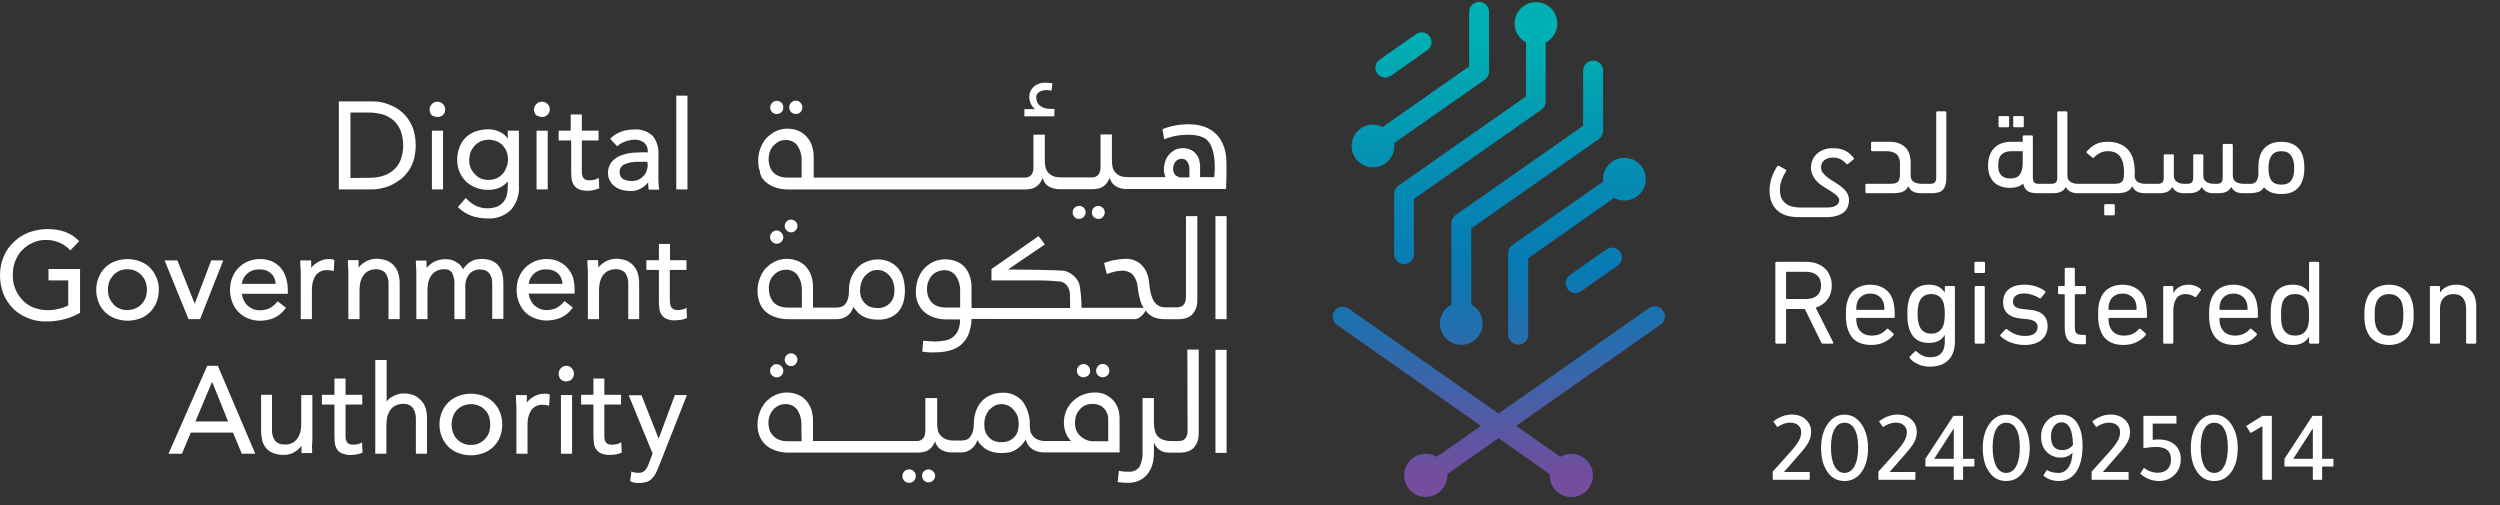 <svg width="198" height="40" viewBox="0 0 198 40" fill="none" xmlns="http://www.w3.org/2000/svg">
<rect x="0" y="0" width="198" height="40" fill="#333333" stroke="none"/>
<path d="M108.738 13.255C109.672 13.255 110.429 12.498 110.429 11.564C110.429 10.63 109.672 9.873 108.738 9.873C107.804 9.873 107.047 10.63 107.047 11.564C107.047 12.498 107.804 13.255 108.738 13.255Z" fill="url(#paint0_linear_4972_6847)"/>
<path d="M108.633 12.41C108.211 12.41 107.861 12.061 107.861 11.62C107.861 11.363 107.99 11.124 108.192 10.977L116.353 5.26V0.941C116.353 0.518 116.703 0.15 117.144 0.15C117.585 0.15 117.934 0.5 117.934 0.941V5.665C117.934 5.922 117.805 6.161 117.603 6.308L109.111 12.245C108.964 12.355 108.799 12.41 108.633 12.41Z" fill="url(#paint1_linear_4972_6847)"/>
<path d="M111.206 20.922C110.784 20.922 110.434 20.573 110.416 20.131V15.352C110.416 15.095 110.545 14.856 110.747 14.709L120.856 7.633V2.982C120.875 2.541 121.242 2.21 121.683 2.247C122.088 2.265 122.4 2.596 122.419 2.982V8.037C122.419 8.294 122.29 8.533 122.088 8.68L111.978 15.757V20.131C111.978 20.573 111.629 20.922 111.206 20.922Z" fill="url(#paint2_linear_4972_6847)"/>
<path d="M109.718 6.143C109.295 6.143 108.928 5.794 108.928 5.371C108.928 5.114 109.056 4.875 109.259 4.728L112.144 2.706C112.494 2.448 112.99 2.54 113.229 2.89C113.486 3.239 113.394 3.735 113.045 3.974C113.045 3.974 113.027 3.974 113.027 3.992L110.141 6.014C110.031 6.088 109.865 6.143 109.718 6.143Z" fill="url(#paint3_linear_4972_6847)"/>
<path d="M121.648 3.552C122.582 3.552 123.339 2.795 123.339 1.861C123.339 0.927 122.582 0.17 121.648 0.17C120.714 0.17 119.957 0.927 119.957 1.861C119.957 2.795 120.714 3.552 121.648 3.552Z" fill="url(#paint4_linear_4972_6847)"/>
<path d="M120.238 27.295C119.815 27.295 119.447 26.946 119.447 26.505V20.053C119.447 19.796 119.576 19.557 119.778 19.41L128.27 13.473C128.619 13.234 129.116 13.326 129.355 13.675C129.594 14.024 129.502 14.502 129.171 14.741L121.028 20.458V26.505C121.028 26.946 120.697 27.295 120.238 27.295Z" fill="url(#paint5_linear_4972_6847)"/>
<path d="M115.734 25.255C115.311 25.255 114.962 24.906 114.943 24.464V17.682C114.943 17.424 115.072 17.186 115.274 17.038L125.384 9.962V5.587C125.384 5.164 125.733 4.797 126.174 4.797C126.615 4.797 126.964 5.146 126.964 5.587V10.366C126.964 10.624 126.836 10.863 126.634 11.01L116.524 18.086V24.446C116.506 24.906 116.157 25.255 115.734 25.255Z" fill="url(#paint6_linear_4972_6847)"/>
<path d="M124.778 23.214C124.355 23.214 124.006 22.865 124.006 22.424C124.006 22.166 124.135 21.927 124.337 21.78L127.223 19.759C127.572 19.501 128.068 19.593 128.307 19.942C128.564 20.292 128.472 20.788 128.123 21.027C128.123 21.027 128.105 21.027 128.105 21.045L125.219 23.067C125.09 23.159 124.943 23.214 124.778 23.214Z" fill="url(#paint7_linear_4972_6847)"/>
<path d="M115.734 27.314C116.668 27.314 117.425 26.557 117.425 25.623C117.425 24.689 116.668 23.932 115.734 23.932C114.8 23.932 114.043 24.689 114.043 25.623C114.043 26.557 114.8 27.314 115.734 27.314Z" fill="url(#paint8_linear_4972_6847)"/>
<path d="M128.656 15.88C129.59 15.88 130.347 15.123 130.347 14.189C130.347 13.255 129.59 12.498 128.656 12.498C127.722 12.498 126.965 13.255 126.965 14.189C126.965 15.123 127.722 15.88 128.656 15.88Z" fill="url(#paint9_linear_4972_6847)"/>
<path d="M124.448 38.574C124.282 38.574 124.117 38.519 123.988 38.427L105.883 25.726C105.515 25.469 105.442 24.973 105.699 24.623C105.957 24.256 106.453 24.182 106.802 24.439L124.926 37.122C125.293 37.38 125.367 37.876 125.128 38.225C124.962 38.446 124.723 38.574 124.448 38.574Z" fill="url(#paint10_linear_4972_6847)"/>
<path d="M124.446 39.366C125.39 39.366 126.155 38.601 126.155 37.657C126.155 36.713 125.39 35.947 124.446 35.947C123.502 35.947 122.736 36.713 122.736 37.657C122.736 38.601 123.502 39.366 124.446 39.366Z" fill="url(#paint11_linear_4972_6847)"/>
<path d="M112.917 38.568C113.082 38.568 113.248 38.513 113.377 38.421L131.5 25.72C131.868 25.481 131.978 24.984 131.721 24.617C131.482 24.249 130.985 24.139 130.618 24.396C130.599 24.396 130.599 24.415 130.581 24.415L112.457 37.116C112.09 37.373 112.016 37.869 112.255 38.218C112.402 38.439 112.66 38.568 112.917 38.568Z" fill="url(#paint12_linear_4972_6847)"/>
<path d="M112.918 39.358C113.862 39.358 114.628 38.593 114.628 37.649C114.628 36.705 113.862 35.94 112.918 35.94C111.974 35.94 111.209 36.705 111.209 37.649C111.209 38.593 111.974 39.358 112.918 39.358Z" fill="url(#paint13_linear_4972_6847)"/>
<path d="M30.236 14.908C30.494 14.852 30.751 14.779 30.99 14.65C31.247 14.54 31.486 14.375 31.725 14.209C31.964 14.025 32.166 13.786 32.35 13.547C32.534 13.272 32.681 12.978 32.773 12.647C32.975 11.893 32.975 11.103 32.773 10.368C32.681 10.055 32.534 9.743 32.35 9.467C32.185 9.21 31.964 8.989 31.744 8.805C31.523 8.621 31.266 8.474 31.008 8.364C30.769 8.254 30.512 8.162 30.255 8.107C30.016 8.052 29.777 8.033 29.52 8.033H26.836V15H29.52C29.759 15 29.997 14.963 30.236 14.908ZM27.755 14.099V8.915H29.244C29.611 8.915 29.961 8.971 30.31 9.063C30.622 9.154 30.916 9.32 31.155 9.522C31.394 9.743 31.597 10.018 31.725 10.331C32.001 11.084 32.001 11.93 31.725 12.684C31.597 12.996 31.413 13.253 31.155 13.474C30.916 13.694 30.622 13.842 30.31 13.934C29.961 14.044 29.611 14.081 29.244 14.081L27.755 14.099Z" fill="white"/>
<path d="M34.648 9.266C34.814 9.266 34.961 9.211 35.09 9.1C35.2 8.99 35.273 8.825 35.255 8.659C35.255 8.494 35.2 8.347 35.071 8.237C34.961 8.108 34.795 8.053 34.648 8.053C34.483 8.053 34.318 8.108 34.207 8.237C34.097 8.347 34.023 8.512 34.023 8.678C34.023 8.843 34.079 9.009 34.189 9.119C34.318 9.211 34.483 9.266 34.648 9.266Z" fill="white"/>
<path d="M35.089 10.35H34.207V15H35.089V10.35Z" fill="white"/>
<path d="M41.098 10.351H40.216V10.976C40.069 10.755 39.848 10.571 39.609 10.461C39.315 10.314 39.003 10.24 38.672 10.24C38.323 10.24 37.992 10.295 37.661 10.406C37.367 10.516 37.11 10.681 36.889 10.884C36.669 11.104 36.503 11.361 36.393 11.656C36.264 11.986 36.209 12.317 36.209 12.666C36.209 12.997 36.264 13.31 36.393 13.604C36.503 13.88 36.669 14.137 36.889 14.358C37.11 14.578 37.385 14.743 37.661 14.854C37.974 14.982 38.323 15.038 38.654 15.038C38.966 15.038 39.297 14.982 39.591 14.854C39.83 14.743 40.051 14.578 40.216 14.358V14.744C40.216 14.964 40.198 15.203 40.142 15.424C40.106 15.626 40.014 15.81 39.885 15.975C39.757 16.14 39.591 16.269 39.389 16.361C38.837 16.563 38.231 16.545 37.698 16.306C37.422 16.159 37.165 15.975 36.944 15.736L36.889 15.681L36.264 16.398L36.301 16.435C36.595 16.729 36.963 16.949 37.349 17.096C37.735 17.225 38.157 17.299 38.562 17.299C39.26 17.354 39.94 17.115 40.455 16.637C40.914 16.104 41.153 15.405 41.098 14.707V10.351ZM40.106 13.255C39.977 13.641 39.701 13.953 39.334 14.119C39.132 14.21 38.911 14.247 38.672 14.247C38.47 14.247 38.268 14.21 38.084 14.137C37.9 14.063 37.735 13.935 37.606 13.788C37.312 13.494 37.146 13.089 37.165 12.685C37.165 12.464 37.202 12.244 37.275 12.042C37.349 11.858 37.459 11.692 37.588 11.545C37.716 11.398 37.882 11.288 38.066 11.196C38.268 11.104 38.47 11.067 38.69 11.067C38.911 11.067 39.113 11.104 39.315 11.178C39.499 11.251 39.665 11.361 39.812 11.508C39.94 11.656 40.051 11.821 40.124 12.005C40.198 12.207 40.234 12.428 40.234 12.648C40.234 12.85 40.198 13.053 40.106 13.255Z" fill="white"/>
<path d="M42.938 9.266C43.269 9.266 43.545 8.99 43.545 8.659C43.545 8.494 43.49 8.347 43.361 8.237C43.251 8.108 43.085 8.053 42.92 8.053C42.754 8.053 42.589 8.126 42.479 8.237C42.368 8.347 42.295 8.512 42.295 8.678C42.295 8.843 42.35 9.009 42.46 9.119C42.626 9.211 42.773 9.266 42.938 9.266Z" fill="white"/>
<path d="M43.378 10.35H42.496V15H43.378V10.35Z" fill="white"/>
<path d="M46.983 15.057C47.13 15.038 47.277 14.983 47.424 14.928L47.461 14.91L47.424 14.082L47.332 14.138C47.24 14.193 47.13 14.229 47.02 14.248C46.909 14.266 46.799 14.285 46.689 14.285C46.56 14.285 46.45 14.266 46.34 14.211C46.266 14.174 46.193 14.101 46.156 14.009C46.119 13.917 46.082 13.807 46.082 13.696V11.123H47.406V10.351H46.082V9.064H45.2V10.351H44.244V11.123H45.237V13.531C45.237 13.752 45.255 13.954 45.273 14.174C45.292 14.358 45.365 14.524 45.457 14.671C45.568 14.818 45.696 14.928 45.862 15.002C46.082 15.075 46.303 15.112 46.523 15.112C46.689 15.112 46.836 15.093 46.983 15.057Z" fill="white"/>
<path d="M51.081 12.059C50.805 12.059 50.493 12.077 50.162 12.096C49.849 12.114 49.518 12.188 49.224 12.298C48.93 12.39 48.673 12.574 48.471 12.794C48.25 13.052 48.14 13.382 48.158 13.713C48.158 13.934 48.195 14.136 48.305 14.32C48.397 14.485 48.526 14.651 48.691 14.761C48.857 14.89 49.041 14.982 49.243 15.037C49.463 15.092 49.684 15.129 49.904 15.129C50.235 15.147 50.548 15.055 50.824 14.89C51.026 14.779 51.191 14.614 51.338 14.448C51.338 14.504 51.338 14.559 51.338 14.614C51.338 14.743 51.356 14.853 51.375 14.963V15.018H52.22L52.202 14.945C52.184 14.835 52.165 14.706 52.165 14.559C52.147 14.43 52.147 14.302 52.147 14.173V12.224C52.184 11.691 52.018 11.158 51.687 10.754C51.283 10.386 50.732 10.203 50.199 10.258C49.868 10.258 49.518 10.313 49.206 10.423C48.894 10.533 48.599 10.717 48.36 10.956L48.324 10.993L48.875 11.581L48.93 11.544C49.114 11.379 49.335 11.269 49.555 11.195C49.776 11.122 50.015 11.066 50.254 11.066C50.529 11.048 50.824 11.14 51.044 11.324C51.228 11.508 51.32 11.746 51.301 12.004V12.077L51.081 12.059ZM51.301 13.052C51.301 13.217 51.265 13.382 51.209 13.548C51.154 13.695 51.062 13.842 50.952 13.952C50.842 14.062 50.713 14.173 50.566 14.228C50.401 14.302 50.199 14.338 50.015 14.338C49.776 14.338 49.555 14.283 49.335 14.173C49.151 14.044 49.059 13.842 49.077 13.621C49.059 13.364 49.224 13.107 49.463 13.015C49.812 12.868 50.199 12.794 50.584 12.813H51.265L51.301 13.052Z" fill="white"/>
<path d="M54.445 7.574H53.562V15H54.445V7.574Z" fill="white"/>
<path d="M3.842 22.205H5.404V24.19C5.147 24.319 4.889 24.41 4.614 24.466C3.952 24.631 3.272 24.594 2.647 24.355C2.316 24.227 2.022 24.024 1.783 23.767C1.544 23.51 1.342 23.216 1.213 22.885C1.066 22.536 1.011 22.15 1.011 21.782C1.011 21.396 1.066 21.028 1.213 20.661C1.47 19.999 1.985 19.484 2.628 19.209C2.959 19.062 3.327 18.988 3.695 19.006C4.044 19.006 4.375 19.08 4.687 19.209C5 19.337 5.275 19.521 5.514 19.779L5.569 19.834L6.268 19.098L6.231 19.062C5.919 18.731 5.533 18.492 5.091 18.345C4.669 18.198 4.209 18.143 3.768 18.143C3.272 18.143 2.776 18.235 2.298 18.4C1.856 18.565 1.452 18.823 1.103 19.154C0.754 19.484 0.478 19.87 0.294 20.311C0.092 20.789 0 21.286 0 21.8C0 22.315 0.092 22.811 0.276 23.289C0.46 23.73 0.717 24.116 1.048 24.447C1.379 24.778 1.783 25.017 2.224 25.201C2.702 25.385 3.198 25.477 3.713 25.458C4.154 25.458 4.614 25.403 5.055 25.293C5.496 25.182 5.9 25.017 6.305 24.797L6.341 24.778V21.304H3.842V22.205Z" fill="white"/>
<path d="M11.874 21.195C11.654 20.974 11.378 20.809 11.084 20.699C10.441 20.46 9.742 20.46 9.099 20.699C8.511 20.919 8.051 21.379 7.812 21.967C7.555 22.61 7.555 23.327 7.812 23.952C7.922 24.246 8.106 24.504 8.327 24.724C8.547 24.945 8.823 25.11 9.117 25.22C9.761 25.459 10.459 25.459 11.102 25.22C11.691 25 12.15 24.54 12.389 23.952C12.646 23.309 12.646 22.592 12.389 21.967C12.26 21.673 12.095 21.416 11.874 21.195ZM11.525 23.584C11.452 23.768 11.36 23.934 11.213 24.081C11.084 24.228 10.9 24.357 10.716 24.43C10.514 24.522 10.294 24.559 10.073 24.559C9.852 24.559 9.632 24.522 9.448 24.43C9.264 24.357 9.099 24.228 8.97 24.081C8.841 23.934 8.731 23.768 8.658 23.584C8.584 23.382 8.547 23.162 8.547 22.941C8.547 22.721 8.584 22.5 8.658 22.298C8.731 22.114 8.841 21.949 8.97 21.802C9.099 21.655 9.264 21.544 9.448 21.452C9.65 21.36 9.871 21.324 10.073 21.324C10.294 21.324 10.514 21.36 10.716 21.452C10.9 21.526 11.066 21.655 11.213 21.802C11.341 21.949 11.452 22.114 11.525 22.298C11.599 22.5 11.635 22.721 11.635 22.941C11.635 23.18 11.599 23.401 11.525 23.584Z" fill="white"/>
<path d="M14.926 25.273H15.845L17.684 20.623H16.728L15.423 24.06L14.062 20.66L14.044 20.623H13.033L14.908 25.218L14.926 25.273Z" fill="white"/>
<path d="M22.61 24.429L22.647 24.374L21.985 23.859L21.948 23.914C21.783 24.116 21.581 24.282 21.36 24.41C21.103 24.521 20.827 24.576 20.551 24.576C20.367 24.576 20.184 24.539 20.018 24.466C19.853 24.392 19.706 24.3 19.577 24.172C19.448 24.043 19.356 23.896 19.283 23.73C19.209 23.583 19.173 23.436 19.154 23.271H22.794V22.958C22.794 22.609 22.738 22.26 22.628 21.929C22.536 21.653 22.389 21.378 22.187 21.157C21.985 20.955 21.746 20.789 21.489 20.679C21.213 20.569 20.9 20.514 20.606 20.514C20.276 20.514 19.963 20.569 19.651 20.698C19.081 20.936 18.621 21.396 18.401 21.966C18.272 22.278 18.217 22.628 18.217 22.958C18.217 23.289 18.272 23.602 18.382 23.896C18.584 24.484 19.026 24.944 19.595 25.201C19.908 25.329 20.239 25.403 20.57 25.403C20.956 25.403 21.36 25.329 21.709 25.182C22.058 25.017 22.371 24.76 22.61 24.429ZM19.577 21.672C19.853 21.433 20.202 21.322 20.551 21.341C20.9 21.322 21.231 21.433 21.489 21.672C21.709 21.892 21.82 22.186 21.838 22.48H19.154C19.191 22.168 19.338 21.874 19.577 21.672Z" fill="white"/>
<path d="M26.357 21.451L26.43 21.47L26.485 20.587L26.43 20.569C26.32 20.532 26.209 20.514 26.099 20.514C25.915 20.514 25.732 20.532 25.566 20.587C25.401 20.642 25.254 20.698 25.125 20.789C24.996 20.863 24.886 20.955 24.776 21.065C24.739 21.12 24.684 21.157 24.647 21.212V20.624H23.783V20.698C23.783 20.845 23.783 21.01 23.802 21.194C23.82 21.378 23.82 21.561 23.82 21.764V25.274H24.702V23.014C24.684 22.591 24.776 22.186 24.996 21.819C25.217 21.525 25.584 21.359 25.952 21.396C26.118 21.396 26.246 21.414 26.357 21.451Z" fill="white"/>
<path d="M30.532 21.634C30.698 21.891 30.79 22.185 30.771 22.498V25.273H31.654V22.424C31.654 22.167 31.617 21.91 31.543 21.652C31.488 21.432 31.36 21.229 31.212 21.046C31.065 20.88 30.863 20.733 30.643 20.641C30.385 20.549 30.11 20.494 29.852 20.494C29.669 20.494 29.485 20.512 29.319 20.568C29.154 20.623 29.007 20.678 28.878 20.77C28.749 20.843 28.639 20.935 28.529 21.046C28.492 21.101 28.437 21.137 28.4 21.193V20.604H27.555V20.678C27.555 20.825 27.555 20.99 27.573 21.174C27.591 21.358 27.591 21.542 27.591 21.744V25.273H28.474V23.012C28.474 22.773 28.492 22.553 28.547 22.314C28.602 22.13 28.676 21.946 28.805 21.781C28.915 21.634 29.044 21.523 29.209 21.45C29.393 21.358 29.613 21.321 29.816 21.321C30.091 21.321 30.367 21.432 30.532 21.634Z" fill="white"/>
<path d="M39.481 21.046C39.334 20.863 39.15 20.734 38.93 20.642C38.654 20.55 38.378 20.495 38.084 20.513C37.772 20.513 37.459 20.587 37.202 20.771C36.981 20.918 36.816 21.12 36.669 21.322C36.632 21.267 36.614 21.212 36.577 21.157C36.503 21.046 36.411 20.936 36.301 20.863C36.172 20.771 36.026 20.679 35.878 20.624C35.492 20.495 35.088 20.495 34.702 20.605C34.537 20.66 34.39 20.715 34.261 20.807C34.132 20.881 34.022 20.973 33.912 21.083C33.875 21.138 33.82 21.175 33.783 21.23V20.642H32.938V20.715C32.938 20.863 32.938 21.028 32.956 21.212C32.974 21.396 32.974 21.579 32.974 21.782V25.274H33.856V23.013C33.856 22.774 33.875 22.554 33.93 22.315C33.985 22.131 34.059 21.947 34.187 21.782C34.298 21.634 34.426 21.524 34.592 21.451C34.776 21.359 34.996 21.322 35.198 21.322C35.437 21.304 35.676 21.414 35.805 21.598C35.952 21.91 36.026 22.278 35.989 22.627V25.274H36.853V22.609C36.853 22.425 36.889 22.259 36.944 22.094C37 21.947 37.073 21.818 37.184 21.69C37.275 21.579 37.404 21.506 37.533 21.432C37.661 21.377 37.808 21.34 37.956 21.34C38.139 21.34 38.305 21.359 38.47 21.432C38.599 21.488 38.709 21.579 38.783 21.69C38.856 21.8 38.911 21.929 38.948 22.057C38.985 22.204 38.985 22.351 38.985 22.498V25.256H39.867V22.462C39.867 22.186 39.849 21.929 39.775 21.653C39.738 21.432 39.628 21.23 39.481 21.046Z" fill="white"/>
<path d="M44.886 21.157C44.684 20.955 44.445 20.789 44.188 20.679C43.912 20.569 43.6 20.514 43.306 20.514C42.975 20.514 42.662 20.569 42.35 20.698C41.78 20.936 41.32 21.396 41.1 21.966C40.971 22.278 40.916 22.628 40.916 22.958C40.916 23.289 40.971 23.602 41.081 23.896C41.192 24.19 41.339 24.447 41.541 24.668C41.743 24.888 42.001 25.072 42.295 25.182C42.607 25.311 42.938 25.385 43.269 25.385C43.655 25.385 44.059 25.311 44.408 25.164C44.776 24.999 45.089 24.741 45.327 24.41L45.364 24.355L44.703 23.841L44.666 23.896C44.5 24.098 44.298 24.263 44.078 24.392C43.82 24.502 43.544 24.558 43.269 24.558C43.085 24.558 42.901 24.521 42.736 24.447C42.57 24.374 42.423 24.282 42.295 24.153C42.166 24.024 42.074 23.877 42.001 23.712C41.927 23.565 41.89 23.418 41.872 23.252H45.511V22.94C45.511 22.591 45.456 22.241 45.364 21.911C45.254 21.635 45.089 21.378 44.886 21.157ZM41.872 22.48C41.964 21.782 42.57 21.286 43.269 21.341C43.618 21.322 43.949 21.433 44.206 21.672C44.427 21.892 44.537 22.186 44.555 22.48H41.872Z" fill="white"/>
<path d="M50.622 25.273V22.424C50.622 22.167 50.586 21.91 50.512 21.652C50.457 21.432 50.328 21.229 50.181 21.046C50.034 20.88 49.832 20.733 49.63 20.641C49.373 20.549 49.097 20.494 48.839 20.494C48.656 20.494 48.472 20.512 48.306 20.568C48.141 20.623 47.994 20.678 47.865 20.77C47.737 20.843 47.626 20.935 47.516 21.046C47.479 21.101 47.424 21.137 47.387 21.193V21.046C47.387 20.917 47.369 20.788 47.369 20.678V20.604H46.523V20.678C46.523 20.825 46.523 20.99 46.542 21.174C46.56 21.358 46.56 21.56 46.56 21.744V25.273H47.443V23.012C47.443 22.773 47.461 22.553 47.516 22.314C47.571 22.13 47.645 21.946 47.773 21.781C47.884 21.634 48.012 21.523 48.178 21.45C48.361 21.358 48.582 21.321 48.784 21.321C49.06 21.303 49.336 21.413 49.52 21.615C49.685 21.873 49.777 22.167 49.758 22.479V25.273H50.622Z" fill="white"/>
<path d="M54.316 24.412C54.224 24.467 54.114 24.504 54.004 24.522C53.893 24.541 53.783 24.559 53.673 24.559C53.544 24.559 53.434 24.541 53.324 24.485C53.25 24.43 53.176 24.375 53.14 24.283C53.103 24.191 53.066 24.081 53.066 23.971C53.066 23.842 53.048 23.713 53.048 23.566V21.379H54.371V20.607H53.066V19.32H52.184V20.607H51.191V21.379H52.184V23.805C52.184 24.026 52.203 24.246 52.221 24.449C52.239 24.632 52.313 24.798 52.404 24.945C52.515 25.092 52.644 25.202 52.809 25.257C53.029 25.349 53.25 25.386 53.471 25.368C53.618 25.368 53.783 25.349 53.93 25.331C54.077 25.312 54.224 25.257 54.371 25.202L54.408 25.184L54.371 24.357L54.316 24.412Z" fill="white"/>
<path d="M17.259 28.971H16.413L13.344 35.937H14.41L15.108 34.264H18.454L19.152 35.937H20.218L17.277 29.026L17.259 28.971ZM15.476 33.382L16.799 30.239L18.068 33.382H15.476Z" fill="white"/>
<path d="M24.74 34.799V31.288H23.858V33.549C23.858 33.788 23.839 34.008 23.784 34.229C23.729 34.413 23.655 34.596 23.527 34.762C23.416 34.909 23.288 35.019 23.122 35.093C22.939 35.185 22.736 35.221 22.516 35.203C22.24 35.221 21.964 35.111 21.781 34.909C21.615 34.652 21.523 34.358 21.542 34.045V31.27H20.678V34.119C20.678 34.376 20.715 34.633 20.77 34.891C20.825 35.111 20.935 35.313 21.082 35.497C21.229 35.663 21.431 35.81 21.634 35.883C21.891 35.975 22.167 36.03 22.424 36.03C22.608 36.03 22.791 36.012 22.957 35.957C23.122 35.92 23.269 35.846 23.398 35.755C23.527 35.681 23.637 35.571 23.747 35.46C23.784 35.405 23.839 35.35 23.876 35.295V35.883H24.721V35.81C24.721 35.644 24.721 35.479 24.703 35.313C24.721 35.185 24.74 34.983 24.74 34.799Z" fill="white"/>
<path d="M28.619 35.074C28.527 35.129 28.417 35.166 28.306 35.184C28.196 35.203 28.086 35.221 27.976 35.221C27.847 35.221 27.737 35.203 27.626 35.148C27.553 35.111 27.479 35.037 27.442 34.945C27.406 34.853 27.369 34.743 27.369 34.633V32.041H28.692V31.269H27.369V29.982H26.487V31.269H25.494V32.041H26.487V34.467C26.487 34.688 26.505 34.89 26.523 35.111C26.542 35.294 26.615 35.46 26.707 35.607C26.818 35.754 26.946 35.864 27.112 35.919C27.332 35.993 27.553 36.048 27.773 36.03C27.92 36.03 28.086 36.011 28.233 35.993C28.38 35.975 28.527 35.919 28.674 35.864L28.711 35.846L28.674 35.019L28.619 35.074Z" fill="white"/>
<path d="M33.342 31.71C33.195 31.545 32.992 31.398 32.79 31.306C32.533 31.214 32.276 31.159 32 31.159C31.834 31.159 31.669 31.177 31.504 31.232C31.357 31.269 31.21 31.342 31.062 31.416C30.934 31.489 30.824 31.563 30.732 31.673C30.695 31.71 30.64 31.765 30.621 31.802V28.512H29.721V35.938H30.603V33.677C30.603 33.438 30.621 33.217 30.677 32.978C30.732 32.794 30.805 32.611 30.934 32.445C31.044 32.298 31.173 32.188 31.338 32.114C31.522 32.023 31.724 31.986 31.945 31.986C32.221 31.967 32.496 32.078 32.68 32.28C32.864 32.537 32.937 32.831 32.937 33.144V35.938H33.82V33.089C33.82 32.831 33.783 32.574 33.709 32.317C33.636 32.096 33.507 31.875 33.342 31.71Z" fill="white"/>
<path d="M39.078 31.857C38.858 31.637 38.582 31.471 38.288 31.361C37.645 31.122 36.946 31.122 36.303 31.361C36.009 31.471 35.751 31.637 35.512 31.857C35.292 32.078 35.126 32.335 34.998 32.629C34.74 33.273 34.74 33.971 34.998 34.614C35.126 34.908 35.292 35.166 35.512 35.386C35.733 35.607 36.009 35.772 36.303 35.883C36.946 36.121 37.645 36.121 38.288 35.883C38.582 35.772 38.839 35.607 39.078 35.386C39.299 35.166 39.483 34.908 39.593 34.614C39.722 34.302 39.777 33.953 39.777 33.622C39.777 33.273 39.722 32.942 39.593 32.629C39.464 32.335 39.299 32.078 39.078 31.857ZM38.729 34.265C38.582 34.633 38.306 34.945 37.939 35.111C37.736 35.203 37.516 35.239 37.295 35.239C37.075 35.239 36.854 35.203 36.67 35.111C36.303 34.945 36.009 34.651 35.88 34.265C35.733 33.842 35.733 33.401 35.88 32.978C36.009 32.592 36.303 32.298 36.67 32.133C37.075 31.967 37.534 31.967 37.939 32.133C38.306 32.298 38.6 32.611 38.729 32.978C38.858 33.401 38.858 33.842 38.729 34.265Z" fill="white"/>
<path d="M43.177 31.178C42.993 31.178 42.81 31.196 42.644 31.251C42.479 31.306 42.332 31.361 42.203 31.453C42.075 31.527 41.964 31.619 41.854 31.729C41.817 31.784 41.762 31.821 41.725 31.876V31.288H40.861V31.361C40.861 31.509 40.861 31.674 40.88 31.858C40.898 32.042 40.898 32.225 40.898 32.428V35.938H41.78V33.678C41.762 33.255 41.854 32.85 42.075 32.483C42.295 32.189 42.663 32.023 43.03 32.06C43.159 32.06 43.288 32.078 43.416 32.115L43.49 32.133L43.545 31.251L43.49 31.233C43.398 31.196 43.288 31.178 43.177 31.178Z" fill="white"/>
<path d="M45.308 31.287H44.426V35.938H45.308V31.287Z" fill="white"/>
<path d="M44.867 28.971C44.702 28.971 44.536 29.026 44.426 29.154C44.316 29.265 44.242 29.43 44.242 29.596C44.242 29.761 44.297 29.927 44.408 30.037C44.518 30.147 44.683 30.221 44.849 30.202C45.18 30.221 45.437 29.963 45.455 29.651C45.455 29.632 45.455 29.614 45.455 29.596C45.455 29.43 45.4 29.283 45.272 29.154C45.18 29.044 45.033 28.971 44.867 28.971Z" fill="white"/>
<path d="M49.113 35.074C49.022 35.129 48.911 35.166 48.801 35.184C48.691 35.203 48.58 35.221 48.47 35.221C48.341 35.221 48.231 35.203 48.121 35.148C48.047 35.111 47.974 35.037 47.937 34.945C47.9 34.853 47.864 34.743 47.864 34.633V32.041H49.187V31.269H47.864V29.982H47V31.269H46.025V32.041H47V34.467C47 34.688 47.018 34.89 47.036 35.111C47.055 35.294 47.128 35.46 47.239 35.607C47.349 35.754 47.477 35.864 47.643 35.919C47.864 35.993 48.084 36.048 48.305 36.03C48.452 36.03 48.617 36.011 48.764 35.993C48.911 35.975 49.058 35.919 49.205 35.864L49.242 35.846L49.205 35.019L49.113 35.074Z" fill="white"/>
<path d="M52.164 34.743L50.822 31.342L50.804 31.305H49.793L51.686 35.919L51.374 36.746C51.319 36.93 51.208 37.114 51.08 37.261C50.951 37.39 50.767 37.463 50.583 37.445C50.491 37.445 50.4 37.445 50.308 37.426C50.234 37.426 50.161 37.408 50.087 37.371L50.014 37.334L49.903 38.106L49.94 38.125C50.05 38.18 50.179 38.217 50.289 38.235C50.4 38.254 50.528 38.254 50.639 38.254C50.841 38.254 51.043 38.217 51.227 38.162C51.392 38.106 51.539 38.014 51.649 37.886C51.778 37.757 51.87 37.629 51.944 37.463C52.035 37.298 52.109 37.114 52.182 36.93L54.407 31.287H53.451L52.164 34.743Z" fill="white"/>
<path d="M94.056 34.084C94.056 34.249 94.038 34.397 93.983 34.544C93.946 34.636 93.872 34.727 93.799 34.801C93.725 34.856 93.633 34.893 93.541 34.911C93.468 34.93 93.376 34.93 93.284 34.93H92.714C92.494 34.93 92.291 34.893 92.089 34.819C91.777 34.709 91.538 34.433 91.464 34.102C91.428 33.919 91.391 33.753 91.391 33.569V31.529H90.49V35.794C90.509 36.198 90.435 36.602 90.251 36.97C90.049 37.246 89.7 37.393 89.369 37.356H89.13C89.056 37.356 88.965 37.337 88.891 37.337L88.615 37.282L88.523 38.183C88.615 38.183 88.726 38.201 88.873 38.22C89.038 38.238 89.204 38.238 89.369 38.238C89.663 38.238 89.957 38.183 90.233 38.054C90.472 37.944 90.692 37.779 90.876 37.558C91.042 37.337 91.189 37.08 91.262 36.804C91.354 36.51 91.391 36.198 91.391 35.885V35.022C91.446 35.187 91.519 35.334 91.648 35.463C91.74 35.573 91.85 35.646 91.979 35.72C92.089 35.775 92.218 35.812 92.347 35.83C92.457 35.849 92.567 35.849 92.677 35.849H93.468C93.707 35.849 93.946 35.812 94.166 35.72C94.332 35.646 94.497 35.536 94.608 35.389C94.718 35.242 94.81 35.077 94.865 34.893C94.92 34.709 94.938 34.507 94.938 34.305V27.688H94.038L94.056 34.084Z" fill="white"/>
<path d="M62.661 28.993C62.937 28.993 63.157 28.754 63.157 28.479C63.157 28.203 62.919 27.982 62.643 27.982C62.367 27.982 62.147 28.221 62.147 28.497C62.165 28.773 62.385 28.993 62.661 28.993Z" fill="white"/>
<path d="M61.156 28.992C61.045 29.084 60.99 29.231 60.99 29.36C60.99 29.654 61.229 29.875 61.505 29.893C61.652 29.893 61.781 29.838 61.873 29.746C61.983 29.654 62.038 29.507 62.038 29.378C62.038 29.084 61.799 28.845 61.505 28.845C61.376 28.827 61.248 28.882 61.156 28.992Z" fill="white"/>
<path d="M73.525 37.174C73.231 37.192 73.01 37.431 73.028 37.707C73.047 38.001 73.286 38.221 73.561 38.203C73.856 38.185 74.076 37.946 74.058 37.67C74.058 37.541 74.003 37.413 73.892 37.321C73.8 37.229 73.653 37.174 73.525 37.174Z" fill="white"/>
<path d="M72 37.174C71.706 37.174 71.467 37.413 71.467 37.707C71.467 38.001 71.706 38.24 72 38.24C72.294 38.24 72.533 38.001 72.533 37.707C72.533 37.56 72.478 37.431 72.386 37.339C72.276 37.229 72.147 37.174 72 37.174Z" fill="white"/>
<path d="M86.962 28.994C86.87 29.085 86.814 29.233 86.814 29.361C86.814 29.508 86.87 29.637 86.962 29.729C87.164 29.931 87.495 29.931 87.715 29.729C87.807 29.637 87.862 29.49 87.862 29.361C87.862 29.067 87.642 28.828 87.347 28.828C87.182 28.828 87.053 28.883 86.962 28.994Z" fill="white"/>
<path d="M85.436 28.994C85.344 29.085 85.289 29.233 85.289 29.361C85.289 29.508 85.344 29.637 85.436 29.729C85.638 29.931 85.969 29.931 86.19 29.729C86.3 29.637 86.355 29.49 86.337 29.361C86.337 29.067 86.098 28.828 85.822 28.828C85.675 28.828 85.546 28.902 85.436 28.994Z" fill="white"/>
<path d="M88.671 33.201C88.671 32.907 88.634 32.613 88.543 32.337C88.451 32.098 88.322 31.86 88.138 31.676C87.954 31.492 87.752 31.345 87.513 31.235C87.256 31.124 86.962 31.069 86.686 31.087C86.337 31.087 86.006 31.161 85.693 31.29C85.399 31.418 85.142 31.602 84.921 31.823C84.701 32.043 84.535 32.301 84.425 32.576C84.315 32.852 84.26 33.146 84.26 33.459C84.26 33.753 84.315 34.047 84.425 34.322C84.517 34.562 84.664 34.764 84.829 34.929H82.844C82.605 34.947 82.367 34.892 82.146 34.8C81.999 34.727 81.852 34.617 81.76 34.47C81.668 34.359 81.613 34.212 81.594 34.065C81.576 33.955 81.558 33.826 81.558 33.716C81.594 33.036 81.392 32.356 80.988 31.786C80.584 31.326 79.995 31.069 79.389 31.106C79.076 31.106 78.764 31.161 78.47 31.29C78.194 31.4 77.955 31.565 77.753 31.786C77.551 32.007 77.385 32.282 77.293 32.558C77.183 32.87 77.128 33.201 77.128 33.532C77.128 33.771 77.11 33.992 77.036 34.212C76.999 34.359 76.907 34.506 76.816 34.635C76.742 34.727 76.632 34.8 76.503 34.837C76.393 34.874 76.264 34.892 76.154 34.892H75.51C75.308 34.892 75.088 34.856 74.904 34.782C74.757 34.727 74.61 34.617 74.499 34.506C74.389 34.378 74.316 34.231 74.279 34.084C74.242 33.9 74.224 33.734 74.224 33.55V31.529H73.286V34.065C73.305 34.286 73.25 34.506 73.139 34.69C73.011 34.856 72.79 34.947 72.588 34.929H64.39V33.275C64.39 32.981 64.335 32.668 64.243 32.392C64.151 32.135 64.004 31.896 63.82 31.694C63.636 31.492 63.416 31.345 63.177 31.253C62.901 31.143 62.607 31.087 62.313 31.087C62.001 31.087 61.67 31.161 61.394 31.29C61.118 31.418 60.861 31.62 60.64 31.841C60.438 32.08 60.273 32.356 60.162 32.668C60.052 32.981 59.979 33.33 59.997 33.661C59.997 33.937 60.034 34.194 60.126 34.451C60.218 34.709 60.365 34.947 60.548 35.15C60.769 35.37 61.026 35.536 61.32 35.646C61.688 35.793 62.074 35.848 62.46 35.848H72.661C72.808 35.848 72.937 35.83 73.084 35.811C73.213 35.793 73.341 35.756 73.47 35.683C73.599 35.609 73.709 35.517 73.801 35.407C73.911 35.26 74.003 35.113 74.058 34.947C74.132 35.242 74.297 35.48 74.555 35.627C74.83 35.775 75.124 35.848 75.418 35.83H76.191C76.448 35.83 76.687 35.738 76.907 35.572C77.146 35.389 77.33 35.15 77.404 34.855C77.588 35.168 77.845 35.444 78.176 35.627C78.507 35.793 78.892 35.885 79.278 35.885C79.462 35.885 79.628 35.867 79.811 35.848C79.977 35.83 80.161 35.775 80.308 35.701C80.492 35.609 80.639 35.499 80.786 35.37C80.969 35.205 81.117 35.003 81.245 34.8C81.319 35.15 81.539 35.444 81.852 35.627C81.999 35.701 82.146 35.756 82.293 35.793C82.458 35.83 82.605 35.83 82.771 35.83H88.671V33.201ZM63.489 34.947H62.405C62.203 34.947 62.019 34.929 61.835 34.874C61.651 34.819 61.486 34.745 61.339 34.617C61.192 34.488 61.081 34.341 60.989 34.157C60.898 33.937 60.861 33.698 60.861 33.477C60.861 33.073 61.008 32.687 61.284 32.392C61.412 32.264 61.559 32.172 61.706 32.098C61.872 32.025 62.037 32.007 62.203 32.007C62.57 31.988 62.919 32.154 63.14 32.448C63.379 32.815 63.489 33.238 63.471 33.679L63.489 34.947ZM80.602 34.157C80.547 34.322 80.473 34.47 80.345 34.598C80.234 34.727 80.087 34.837 79.922 34.911C79.536 35.058 79.095 35.058 78.709 34.911C78.543 34.837 78.396 34.727 78.286 34.598C78.176 34.47 78.084 34.322 78.029 34.157C77.974 33.973 77.955 33.789 77.955 33.606C77.955 33.385 77.992 33.146 78.065 32.944C78.139 32.76 78.231 32.595 78.359 32.448C78.488 32.319 78.635 32.209 78.801 32.117C78.966 32.043 79.15 32.007 79.334 32.007C79.499 32.007 79.683 32.043 79.83 32.117C79.995 32.19 80.142 32.301 80.271 32.448C80.4 32.595 80.51 32.76 80.584 32.944C80.712 33.312 80.712 33.753 80.602 34.157ZM87.77 34.947H86.484C86.245 34.929 86.024 34.856 85.822 34.727C85.638 34.617 85.473 34.47 85.344 34.286C85.197 34.047 85.124 33.753 85.142 33.459C85.142 33.256 85.179 33.036 85.252 32.852C85.326 32.668 85.436 32.521 85.565 32.374C85.693 32.245 85.841 32.135 86.006 32.08C86.171 32.007 86.355 31.988 86.539 31.988C86.723 31.988 86.925 32.025 87.09 32.098C87.237 32.154 87.366 32.264 87.476 32.374C87.568 32.484 87.642 32.613 87.697 32.76C87.752 32.889 87.77 33.036 87.77 33.164V34.947Z" fill="white"/>
<path d="M97.146 27.707H96.264V35.868H97.146V27.707Z" fill="white"/>
<path d="M61.521 9.032C61.668 9.032 61.797 8.977 61.889 8.885C62.091 8.683 62.091 8.334 61.889 8.131C61.797 8.04 61.65 7.984 61.521 7.984C61.392 7.984 61.245 8.04 61.154 8.15C60.951 8.352 60.951 8.683 61.154 8.885C61.245 8.977 61.374 9.032 61.521 9.032Z" fill="white"/>
<path d="M60.528 14.306C60.748 14.527 61.005 14.692 61.3 14.803C61.667 14.95 62.053 15.005 62.439 15.005H81.169C81.316 15.005 81.463 14.986 81.592 14.968C81.721 14.95 81.849 14.913 81.978 14.839C82.107 14.766 82.217 14.674 82.309 14.564C82.419 14.435 82.511 14.27 82.585 14.104C82.658 14.398 82.824 14.637 83.081 14.784C83.357 14.931 83.651 14.986 83.945 14.986H86.481C86.628 14.986 86.775 14.968 86.904 14.95C87.033 14.931 87.162 14.895 87.29 14.821C87.419 14.748 87.529 14.656 87.621 14.545C87.731 14.398 87.823 14.251 87.897 14.086C87.97 14.38 88.136 14.619 88.393 14.766C88.669 14.913 88.963 14.986 89.275 14.968H97.106C97.106 14.968 97.179 13.148 97.106 12.376C96.959 11.108 96.186 9.84 94.128 9.84C93.429 9.84 92.731 9.969 92.069 10.226L92.198 11.035C92.676 10.832 93.19 10.722 93.705 10.685C94.183 10.649 95.139 10.649 95.598 11.09C96.444 11.899 96.168 14.031 96.168 14.031H95.047V13.185C95.047 12.983 95.01 12.781 94.955 12.597C94.9 12.431 94.808 12.284 94.679 12.137C94.569 12.009 94.422 11.917 94.257 11.843C94.073 11.77 93.889 11.733 93.687 11.733C93.484 11.733 93.264 11.77 93.08 11.862C92.896 11.954 92.731 12.082 92.602 12.229C92.455 12.395 92.345 12.579 92.29 12.781C92.216 12.983 92.18 13.222 92.18 13.443C92.18 13.626 92.216 13.792 92.271 13.957C92.271 13.976 92.29 14.012 92.308 14.031H89.349C89.147 14.031 88.926 14.012 88.742 13.939C88.595 13.884 88.448 13.773 88.338 13.663C88.228 13.534 88.154 13.387 88.117 13.24C88.081 13.056 88.062 12.891 88.062 12.707V10.649H87.162V13.185C87.18 13.406 87.125 13.626 87.014 13.81C86.886 13.976 86.665 14.067 86.463 14.049H84.037C83.835 14.049 83.614 14.031 83.43 13.957C83.283 13.902 83.136 13.792 83.026 13.681C82.915 13.553 82.842 13.406 82.805 13.259C82.769 13.075 82.75 12.909 82.75 12.726V10.667H81.849V13.204C81.868 13.424 81.813 13.645 81.702 13.829C81.574 13.994 81.353 14.086 81.151 14.067H64.443V12.395C64.443 12.101 64.388 11.788 64.296 11.512C64.204 11.255 64.057 11.016 63.873 10.814C63.689 10.612 63.468 10.465 63.23 10.354C62.954 10.244 62.66 10.189 62.366 10.189C62.053 10.189 61.722 10.263 61.447 10.391C61.171 10.52 60.914 10.722 60.693 10.943C60.491 11.182 60.325 11.457 60.215 11.77C60.105 12.082 60.031 12.431 60.05 12.762C60.05 13.038 60.087 13.296 60.178 13.553C60.197 13.865 60.344 14.104 60.528 14.306ZM93.393 14.031C93.301 14.012 93.209 13.957 93.135 13.902C93.062 13.847 93.007 13.755 92.97 13.681C92.933 13.571 92.896 13.461 92.915 13.332C92.915 13.222 92.933 13.13 92.97 13.02C93.007 12.928 93.062 12.854 93.117 12.781C93.227 12.652 93.411 12.579 93.576 12.579C93.76 12.56 93.926 12.652 94.036 12.799C94.146 12.983 94.22 13.204 94.201 13.406V14.049H93.687C93.576 14.067 93.484 14.067 93.393 14.031ZM60.987 11.972C61.061 11.788 61.153 11.641 61.3 11.494C61.428 11.366 61.575 11.255 61.722 11.182C61.888 11.108 62.053 11.09 62.219 11.09C62.586 11.071 62.935 11.237 63.156 11.531C63.395 11.899 63.505 12.321 63.487 12.762V14.067H62.402C62.2 14.067 62.016 14.049 61.833 13.994C61.649 13.939 61.483 13.865 61.336 13.737C61.189 13.608 61.079 13.461 61.005 13.277C60.914 13.056 60.877 12.818 60.877 12.597C60.877 12.376 60.914 12.174 60.987 11.972Z" fill="white"/>
<path d="M63.027 9.031C63.174 9.031 63.303 8.975 63.395 8.884C63.597 8.681 63.597 8.35 63.395 8.13C63.211 7.928 62.88 7.909 62.678 8.112L62.66 8.13C62.457 8.332 62.457 8.663 62.66 8.884C62.751 8.975 62.898 9.031 63.027 9.031Z" fill="white"/>
<path d="M83.52 8.626H83.226C83.043 8.626 82.877 8.607 82.712 8.552C82.583 8.516 82.454 8.442 82.344 8.35C82.252 8.277 82.179 8.185 82.142 8.074C82.105 7.964 82.068 7.854 82.068 7.744C82.05 7.56 82.142 7.376 82.307 7.284C82.491 7.174 82.693 7.137 82.895 7.137C82.969 7.137 83.043 7.137 83.098 7.155L83.281 7.174L83.355 6.604C83.263 6.586 83.171 6.567 83.079 6.567C82.987 6.567 82.895 6.549 82.803 6.549C82.62 6.549 82.418 6.567 82.252 6.641C82.105 6.696 81.958 6.788 81.848 6.898C81.627 7.1 81.517 7.376 81.517 7.67C81.517 7.835 81.554 7.983 81.609 8.148C81.682 8.332 81.811 8.516 81.976 8.644H81.131V9.214H83.502L83.52 8.626Z" fill="white"/>
<path d="M85.452 17.339C85.746 17.339 85.967 17.118 85.985 16.824C85.985 16.677 85.93 16.548 85.838 16.456C85.636 16.254 85.305 16.254 85.103 16.456C84.901 16.659 84.901 16.989 85.103 17.192C85.176 17.284 85.323 17.339 85.452 17.339Z" fill="white"/>
<path d="M87.344 17.191C87.546 16.989 87.546 16.658 87.344 16.456C87.252 16.364 87.105 16.309 86.976 16.309C86.682 16.309 86.461 16.566 86.48 16.842C86.48 17.117 86.719 17.338 86.976 17.338C87.105 17.356 87.252 17.301 87.344 17.191Z" fill="white"/>
<path d="M61.156 18.403C61.045 18.495 60.99 18.642 60.99 18.771C60.99 19.065 61.229 19.286 61.505 19.304C61.652 19.304 61.781 19.249 61.873 19.157C61.983 19.065 62.038 18.918 62.038 18.789C62.038 18.642 61.983 18.514 61.873 18.422C61.689 18.201 61.358 18.201 61.156 18.403Z" fill="white"/>
<path d="M60.53 24.581C60.751 24.801 61.008 24.967 61.302 25.077C61.67 25.224 62.056 25.279 62.442 25.279H66.228C66.522 25.297 66.798 25.206 67.055 25.058C67.312 24.875 67.496 24.617 67.588 24.305C67.717 24.507 67.864 24.672 68.029 24.838C68.323 25.077 68.673 25.224 69.04 25.279C69.206 25.297 69.353 25.316 69.518 25.316C69.868 25.334 70.217 25.261 70.529 25.132C70.787 25.022 71.007 24.856 71.191 24.636C71.356 24.415 71.485 24.176 71.558 23.901C71.632 23.625 71.669 23.349 71.669 23.073C71.669 22.724 71.632 22.375 71.54 22.044C71.467 21.75 71.32 21.493 71.136 21.254C70.952 21.033 70.713 20.868 70.456 20.739C69.868 20.482 69.187 20.482 68.599 20.739C68.323 20.849 68.085 21.015 67.882 21.235C67.68 21.456 67.515 21.732 67.404 22.007C67.294 22.32 67.221 22.669 67.239 23C67.239 23.919 66.908 24.36 66.265 24.36H64.39V22.687C64.39 22.393 64.335 22.081 64.243 21.805C64.151 21.548 64.004 21.309 63.82 21.107C63.636 20.904 63.416 20.757 63.177 20.665C62.901 20.555 62.607 20.5 62.313 20.5C62.001 20.5 61.67 20.573 61.394 20.702C61.118 20.831 60.861 21.033 60.64 21.254C60.42 21.493 60.273 21.768 60.162 22.081C60.052 22.393 59.979 22.742 59.997 23.073C59.997 23.349 60.034 23.606 60.126 23.864C60.199 24.139 60.346 24.378 60.53 24.581ZM68.232 22.32C68.305 22.136 68.397 21.971 68.526 21.823C68.654 21.695 68.801 21.584 68.967 21.493C69.132 21.419 69.316 21.382 69.5 21.382C69.665 21.382 69.849 21.419 69.996 21.493C70.162 21.566 70.309 21.676 70.437 21.823C70.566 21.971 70.676 22.136 70.731 22.32C70.805 22.54 70.842 22.761 70.842 22.981C70.842 23.165 70.823 23.367 70.768 23.533C70.713 23.698 70.639 23.845 70.511 23.974C70.4 24.103 70.254 24.213 70.088 24.287C69.904 24.36 69.702 24.415 69.5 24.397C69.279 24.397 69.077 24.36 68.875 24.287C68.71 24.213 68.581 24.103 68.452 23.974C68.342 23.845 68.25 23.698 68.195 23.533C68.14 23.349 68.103 23.165 68.121 22.981C68.121 22.761 68.158 22.54 68.232 22.32ZM60.989 22.246C61.063 22.062 61.155 21.915 61.302 21.768C61.541 21.511 61.872 21.364 62.239 21.364C62.607 21.346 62.956 21.511 63.177 21.805C63.416 22.173 63.526 22.614 63.508 23.055V24.36H62.423C62.221 24.36 62.037 24.342 61.853 24.287C61.67 24.231 61.504 24.158 61.357 24.029C61.21 23.901 61.1 23.735 61.026 23.551C60.934 23.331 60.898 23.092 60.898 22.871C60.879 22.669 60.916 22.467 60.989 22.246Z" fill="white"/>
<path d="M62.663 18.404C62.939 18.404 63.159 18.165 63.159 17.889C63.159 17.613 62.92 17.393 62.645 17.393C62.369 17.393 62.148 17.631 62.148 17.907C62.167 18.183 62.387 18.404 62.663 18.404Z" fill="white"/>
<path d="M89.811 25.278C89.977 25.278 90.124 25.241 90.252 25.15C90.455 25.003 90.62 24.819 90.73 24.598C90.896 24.819 91.116 25.003 91.355 25.113C91.613 25.223 91.907 25.278 92.201 25.278H93.359C93.598 25.278 93.837 25.241 94.057 25.15C94.241 25.076 94.388 24.966 94.498 24.819C94.609 24.672 94.701 24.506 94.756 24.323C94.811 24.139 94.829 23.936 94.829 23.734V17.117H93.928V23.495C93.928 23.661 93.91 23.808 93.855 23.955C93.818 24.047 93.745 24.139 93.671 24.212C93.598 24.267 93.506 24.304 93.414 24.323C93.34 24.341 93.248 24.341 93.156 24.341H92.293C92.091 24.341 91.907 24.304 91.723 24.194C91.576 24.102 91.447 23.955 91.355 23.808C91.263 23.624 91.19 23.422 91.135 23.22C91.079 22.981 91.043 22.742 91.024 22.503C91.006 22.264 90.969 22.025 90.896 21.804C90.822 21.565 90.712 21.345 90.565 21.161C90.418 20.959 90.216 20.793 89.995 20.683C89.719 20.554 89.425 20.481 89.113 20.499C88.966 20.499 88.8 20.518 88.653 20.536C88.488 20.554 88.341 20.591 88.194 20.61C88.047 20.628 87.918 20.665 87.771 20.72C87.642 20.757 87.514 20.793 87.44 20.83L87.661 21.712C87.863 21.62 88.083 21.565 88.286 21.51C88.469 21.474 88.653 21.437 88.855 21.437C89.168 21.418 89.462 21.529 89.701 21.731C89.94 22.025 90.087 22.374 90.105 22.76C90.142 23.109 90.216 23.459 90.308 23.79C90.363 23.992 90.455 24.194 90.583 24.378H85.657C85.657 23.753 85.602 23.128 85.492 22.521C85.308 21.988 84.867 21.602 84.315 21.455C84.04 21.382 80.419 21.345 80.088 21.345H79.83L82.753 19.36L82.257 18.698L78.525 21.308V22.209H82.293C82.863 22.209 83.451 22.245 84.021 22.301C84.223 22.356 84.389 22.466 84.517 22.631C84.646 22.815 84.72 23.036 84.738 23.256C84.738 23.33 84.757 23.936 84.757 24.396H76.945V22.723C76.945 22.429 76.889 22.117 76.798 21.841C76.706 21.584 76.577 21.345 76.393 21.143C76.209 20.94 75.989 20.793 75.731 20.701C75.456 20.591 75.162 20.536 74.849 20.536C74.537 20.536 74.206 20.61 73.912 20.738C73.636 20.867 73.379 21.069 73.177 21.29C72.956 21.529 72.809 21.804 72.699 22.117C72.588 22.429 72.533 22.779 72.533 23.109C72.533 23.385 72.57 23.642 72.662 23.9C72.754 24.157 72.901 24.396 73.085 24.598C73.305 24.819 73.562 24.984 73.838 25.095C74.206 25.241 74.592 25.297 74.978 25.297H76.044C76.044 25.609 75.989 25.903 75.879 26.179C75.787 26.381 75.64 26.565 75.456 26.712C75.272 26.841 75.07 26.933 74.849 26.969C74.61 27.006 74.371 27.043 74.114 27.043C73.967 27.043 73.802 27.043 73.636 27.024L73.121 26.988C73.103 27.135 73.085 27.263 73.085 27.41C73.066 27.558 73.066 27.705 73.048 27.852C73.213 27.87 73.397 27.888 73.562 27.907C73.728 27.925 73.893 27.907 74.059 27.907C74.445 27.907 74.831 27.87 75.217 27.76C75.548 27.668 75.86 27.521 76.118 27.3C76.375 27.08 76.577 26.804 76.706 26.473C76.853 26.087 76.945 25.683 76.945 25.26L89.811 25.278ZM76.044 24.359H74.941C74.739 24.359 74.555 24.341 74.371 24.286C74.188 24.231 74.022 24.157 73.875 24.028C73.728 23.9 73.618 23.753 73.544 23.569C73.452 23.348 73.415 23.109 73.415 22.889C73.415 22.484 73.562 22.098 73.82 21.804C73.948 21.676 74.096 21.565 74.261 21.51C74.426 21.437 74.592 21.4 74.776 21.4C75.143 21.381 75.474 21.547 75.695 21.841C75.952 22.209 76.062 22.65 76.044 23.091V24.359Z" fill="white"/>
<path d="M97.146 17.117H96.264V25.278H97.146V17.117Z" fill="white"/>
<path d="M146.441 15.882C146.441 16.047 146.409 16.209 146.346 16.368C146.289 16.527 146.19 16.667 146.05 16.787C145.91 16.915 145.726 17.013 145.497 17.083C145.269 17.159 144.989 17.197 144.659 17.197H142.428C141.684 17.197 141.119 17.01 140.731 16.635C140.344 16.266 140.15 15.758 140.15 15.11C140.15 14.735 140.21 14.376 140.331 14.033C140.458 13.683 140.604 13.391 140.769 13.156C140.795 13.111 140.839 13.108 140.903 13.146L141.427 13.432C141.478 13.464 141.487 13.505 141.456 13.556C141.341 13.734 141.23 13.953 141.122 14.214C141.02 14.474 140.97 14.748 140.97 15.034C140.97 15.294 141.011 15.513 141.093 15.691C141.182 15.876 141.3 16.022 141.446 16.13C141.592 16.238 141.758 16.314 141.942 16.358C142.133 16.409 142.333 16.435 142.542 16.435H144.649C145.03 16.435 145.294 16.378 145.44 16.263C145.593 16.149 145.669 16.012 145.669 15.853C145.669 15.707 145.567 15.555 145.364 15.396C145.161 15.243 144.884 15.062 144.535 14.852C144.395 14.77 144.258 14.678 144.125 14.576C143.991 14.468 143.874 14.35 143.772 14.223C143.67 14.09 143.588 13.947 143.524 13.794C143.461 13.635 143.429 13.464 143.429 13.28C143.429 13.082 143.464 12.892 143.534 12.708C143.61 12.523 143.718 12.361 143.858 12.222C144.004 12.075 144.185 11.958 144.401 11.869C144.617 11.78 144.865 11.735 145.145 11.735C145.373 11.735 145.57 11.754 145.736 11.793C145.901 11.831 146.047 11.885 146.174 11.955C146.308 12.018 146.422 12.098 146.517 12.193C146.619 12.288 146.718 12.393 146.813 12.507C146.851 12.552 146.841 12.596 146.784 12.641L146.365 12.984C146.314 13.022 146.27 13.019 146.231 12.975C146.092 12.822 145.939 12.701 145.774 12.612C145.615 12.523 145.405 12.479 145.145 12.479C144.891 12.479 144.674 12.546 144.497 12.679C144.319 12.812 144.23 13.009 144.23 13.27C144.23 13.397 144.261 13.515 144.325 13.623C144.395 13.724 144.484 13.826 144.592 13.928C144.7 14.023 144.824 14.118 144.964 14.214C145.103 14.303 145.246 14.392 145.393 14.481C145.742 14.697 146.003 14.91 146.174 15.119C146.352 15.329 146.441 15.583 146.441 15.882ZM151.325 13.909C151.325 14.125 151.402 14.287 151.554 14.395C151.713 14.503 151.923 14.557 152.183 14.557H152.288C152.415 14.557 152.511 14.585 152.574 14.643C152.638 14.694 152.669 14.783 152.669 14.91C152.669 15.075 152.638 15.183 152.574 15.234C152.517 15.278 152.422 15.3 152.288 15.3H152.088C151.872 15.3 151.678 15.256 151.506 15.167C151.335 15.072 151.214 14.932 151.144 14.748C151.036 14.957 150.887 15.103 150.696 15.186C150.506 15.262 150.258 15.3 149.953 15.3H147.837C147.773 15.3 147.741 15.269 147.741 15.205V14.652C147.741 14.589 147.773 14.557 147.837 14.557H149.657C149.835 14.557 149.978 14.544 150.086 14.519C150.194 14.487 150.277 14.439 150.334 14.376C150.391 14.306 150.429 14.217 150.448 14.109C150.467 14.001 150.477 13.864 150.477 13.699V12.936C150.477 12.294 150.115 11.974 149.39 11.974H148.285C148.221 11.974 148.189 11.942 148.189 11.878V11.325C148.189 11.262 148.221 11.23 148.285 11.23H149.686C150.169 11.23 150.563 11.367 150.868 11.64C151.173 11.913 151.325 12.342 151.325 12.927V13.909ZM152.29 15.3C152.163 15.3 152.067 15.278 152.004 15.234C151.94 15.189 151.909 15.1 151.909 14.967C151.909 14.808 151.94 14.7 152.004 14.643C152.061 14.585 152.156 14.557 152.29 14.557H152.89C153.049 14.557 153.164 14.522 153.233 14.452C153.31 14.376 153.348 14.242 153.348 14.052V8.914C153.348 8.85 153.38 8.818 153.443 8.818H154.053C154.117 8.818 154.149 8.85 154.149 8.914V14.099C154.149 14.512 154.063 14.817 153.891 15.014C153.72 15.205 153.434 15.3 153.033 15.3H152.29ZM160.2 11.23V10.82C160.2 10.757 160.232 10.725 160.296 10.725H160.906C160.969 10.725 161.001 10.757 161.001 10.82V14.052C161.001 14.242 161.036 14.376 161.106 14.452C161.182 14.522 161.3 14.557 161.459 14.557H161.878C162.132 14.557 162.259 14.684 162.259 14.938C162.259 15.097 162.228 15.199 162.164 15.243C162.107 15.281 162.012 15.3 161.878 15.3H161.316C161.004 15.3 160.76 15.243 160.582 15.129C160.41 15.008 160.296 14.811 160.239 14.538C160.111 14.652 159.959 14.738 159.781 14.795C159.603 14.852 159.409 14.881 159.2 14.881C158.952 14.881 158.72 14.846 158.504 14.776C158.294 14.706 158.11 14.601 157.951 14.461C157.798 14.315 157.678 14.134 157.589 13.918C157.5 13.696 157.455 13.435 157.455 13.137C157.455 12.781 157.506 12.482 157.608 12.241C157.709 11.999 157.843 11.805 158.008 11.659C158.173 11.507 158.364 11.399 158.58 11.335C158.802 11.265 159.031 11.23 159.266 11.23H160.2ZM159.209 14.137C159.571 14.137 159.826 14.033 159.972 13.823C160.124 13.607 160.2 13.308 160.2 12.927V11.974H159.266C158.968 11.974 158.723 12.059 158.532 12.231C158.348 12.396 158.256 12.698 158.256 13.137C158.256 13.467 158.338 13.718 158.504 13.89C158.669 14.055 158.904 14.137 159.209 14.137ZM159.543 10.077C159.479 10.077 159.447 10.045 159.447 9.981V9.285C159.447 9.222 159.479 9.19 159.543 9.19H160.191C160.254 9.19 160.286 9.222 160.286 9.285V9.981C160.286 10.045 160.254 10.077 160.191 10.077H159.543ZM158.38 10.077C158.316 10.077 158.284 10.045 158.284 9.981V9.285C158.284 9.222 158.316 9.19 158.38 9.19H159.028C159.092 9.19 159.123 9.222 159.123 9.285V9.981C159.123 10.045 159.092 10.077 159.028 10.077H158.38ZM161.878 15.3C161.751 15.3 161.655 15.278 161.592 15.234C161.528 15.189 161.497 15.1 161.497 14.967C161.497 14.808 161.528 14.7 161.592 14.643C161.649 14.585 161.744 14.557 161.878 14.557H162.478C162.637 14.557 162.752 14.522 162.822 14.452C162.898 14.376 162.936 14.242 162.936 14.052V8.914C162.936 8.85 162.968 8.818 163.031 8.818H163.641C163.705 8.818 163.737 8.85 163.737 8.914V13.909C163.737 14.125 163.813 14.287 163.965 14.395C164.124 14.503 164.334 14.557 164.595 14.557H164.709C164.836 14.557 164.931 14.585 164.995 14.643C165.059 14.694 165.09 14.783 165.09 14.91C165.09 15.075 165.059 15.183 164.995 15.234C164.938 15.278 164.842 15.3 164.709 15.3H164.499C164.296 15.3 164.118 15.259 163.965 15.177C163.813 15.094 163.695 14.97 163.613 14.805C163.454 15.135 163.123 15.3 162.621 15.3H161.878ZM166.929 11.974C166.713 11.974 166.513 12.018 166.329 12.107C166.151 12.196 165.992 12.317 165.852 12.469C165.814 12.514 165.769 12.517 165.718 12.479L165.299 12.136C165.242 12.091 165.232 12.047 165.27 12.002C165.448 11.78 165.668 11.595 165.928 11.449C166.195 11.303 166.519 11.23 166.9 11.23C167.339 11.23 167.698 11.3 167.978 11.44C168.257 11.573 168.476 11.751 168.635 11.974C168.801 12.196 168.915 12.453 168.978 12.746C169.042 13.038 169.074 13.34 169.074 13.651C169.074 13.709 169.071 13.762 169.064 13.813C169.064 13.864 169.064 13.915 169.064 13.966C169.077 14.163 169.16 14.312 169.312 14.414C169.471 14.509 169.674 14.557 169.922 14.557H170.027C170.154 14.557 170.249 14.585 170.313 14.643C170.377 14.694 170.408 14.783 170.408 14.91C170.408 15.075 170.377 15.183 170.313 15.234C170.256 15.278 170.16 15.3 170.027 15.3H169.827C169.611 15.3 169.417 15.256 169.245 15.167C169.074 15.072 168.953 14.932 168.883 14.748C168.775 14.951 168.623 15.094 168.426 15.177C168.235 15.259 167.993 15.3 167.701 15.3H164.698C164.444 15.3 164.317 15.173 164.317 14.919C164.317 14.76 164.349 14.662 164.413 14.624C164.47 14.579 164.565 14.557 164.698 14.557H167.406C167.584 14.557 167.727 14.544 167.835 14.519C167.943 14.487 168.025 14.436 168.082 14.366C168.14 14.296 168.178 14.204 168.197 14.09C168.216 13.969 168.225 13.823 168.225 13.651C168.225 13.403 168.203 13.178 168.159 12.975C168.114 12.765 168.041 12.587 167.939 12.441C167.844 12.288 167.714 12.174 167.549 12.098C167.383 12.015 167.177 11.974 166.929 11.974ZM166.748 17.054C166.684 17.054 166.653 17.023 166.653 16.959V16.263C166.653 16.2 166.684 16.168 166.748 16.168H167.396C167.46 16.168 167.491 16.2 167.491 16.263V16.959C167.491 17.023 167.46 17.054 167.396 17.054H166.748ZM172.93 15.3C172.727 15.3 172.549 15.259 172.397 15.177C172.244 15.094 172.127 14.97 172.044 14.805C171.885 15.135 171.555 15.3 171.053 15.3H170.023C169.896 15.3 169.801 15.278 169.737 15.234C169.674 15.189 169.642 15.1 169.642 14.967C169.642 14.808 169.674 14.7 169.737 14.643C169.794 14.585 169.89 14.557 170.023 14.557H170.91C171.069 14.557 171.183 14.522 171.253 14.452C171.329 14.376 171.367 14.242 171.367 14.052V12.317C171.367 12.253 171.399 12.222 171.463 12.222H172.073C172.136 12.222 172.168 12.253 172.168 12.317V13.909C172.168 14.125 172.244 14.287 172.397 14.395C172.549 14.503 172.753 14.557 173.007 14.557H173.245C173.404 14.557 173.518 14.522 173.588 14.452C173.664 14.376 173.703 14.242 173.703 14.052V12.317C173.703 12.253 173.734 12.222 173.798 12.222H174.408C174.472 12.222 174.503 12.253 174.503 12.317V13.947C174.503 14.15 174.583 14.303 174.742 14.404C174.9 14.506 175.107 14.557 175.361 14.557H175.58C175.739 14.557 175.854 14.522 175.924 14.452C176 14.376 176.038 14.242 176.038 14.052V11.497C176.038 11.434 176.07 11.402 176.133 11.402H176.743C176.807 11.402 176.839 11.434 176.839 11.497V13.909C176.839 14.125 176.915 14.287 177.067 14.395C177.226 14.503 177.436 14.557 177.697 14.557H177.801C177.929 14.557 178.024 14.585 178.087 14.643C178.151 14.694 178.183 14.783 178.183 14.91C178.183 15.075 178.151 15.183 178.087 15.234C178.03 15.278 177.935 15.3 177.801 15.3H177.601C177.398 15.3 177.22 15.259 177.067 15.177C176.915 15.094 176.797 14.97 176.715 14.805C176.556 15.135 176.225 15.3 175.723 15.3H175.266C175.063 15.3 174.885 15.259 174.732 15.177C174.58 15.094 174.462 14.97 174.379 14.805C174.221 15.135 173.89 15.3 173.388 15.3H172.93ZM180.684 15.367C180.385 15.367 180.122 15.326 179.893 15.243C179.664 15.154 179.47 15.018 179.311 14.833C179.178 15.037 179.006 15.167 178.797 15.224C178.587 15.275 178.393 15.3 178.215 15.3H177.805C177.551 15.3 177.424 15.173 177.424 14.919C177.424 14.76 177.456 14.662 177.519 14.624C177.577 14.579 177.672 14.557 177.805 14.557H178.282C178.352 14.557 178.422 14.544 178.492 14.519C178.562 14.487 178.625 14.439 178.682 14.376C178.74 14.306 178.784 14.217 178.816 14.109C178.854 13.995 178.873 13.855 178.873 13.689C178.867 13.626 178.863 13.566 178.863 13.508C178.863 13.445 178.863 13.378 178.863 13.308C178.863 12.577 179.025 12.05 179.35 11.726C179.674 11.395 180.119 11.23 180.684 11.23C181.25 11.23 181.695 11.395 182.019 11.726C182.343 12.05 182.505 12.577 182.505 13.308C182.505 13.67 182.46 13.982 182.371 14.242C182.289 14.503 182.168 14.716 182.009 14.881C181.857 15.046 181.666 15.17 181.437 15.253C181.215 15.329 180.964 15.367 180.684 15.367ZM180.684 11.974C180.328 11.974 180.068 12.091 179.902 12.326C179.744 12.561 179.664 12.889 179.664 13.308C179.664 13.766 179.744 14.099 179.902 14.309C180.068 14.519 180.328 14.624 180.684 14.624C181.04 14.624 181.297 14.519 181.456 14.309C181.621 14.099 181.704 13.766 181.704 13.308C181.704 12.889 181.621 12.561 181.456 12.326C181.297 12.091 181.04 11.974 180.684 11.974Z" fill="white"/>
<path d="M144.363 27.217C144.306 27.217 144.265 27.186 144.239 27.122L142.943 24.472H141.513C141.475 24.472 141.456 24.491 141.456 24.529V27.122C141.456 27.186 141.424 27.217 141.36 27.217H140.703C140.639 27.217 140.607 27.186 140.607 27.122V20.831C140.607 20.767 140.639 20.735 140.703 20.735H143.048C143.353 20.735 143.629 20.78 143.877 20.869C144.125 20.958 144.338 21.085 144.516 21.25C144.694 21.409 144.83 21.606 144.925 21.841C145.027 22.07 145.078 22.324 145.078 22.604C145.078 23.042 144.964 23.414 144.735 23.719C144.506 24.024 144.195 24.24 143.801 24.367L145.183 27.103C145.202 27.135 145.205 27.163 145.192 27.189C145.18 27.208 145.157 27.217 145.126 27.217H144.363ZM143.029 23.681C143.41 23.681 143.705 23.589 143.915 23.404C144.125 23.214 144.23 22.947 144.23 22.604C144.23 22.261 144.125 21.997 143.915 21.812C143.705 21.622 143.41 21.526 143.029 21.526H141.513C141.475 21.526 141.456 21.546 141.456 21.584V23.624C141.456 23.662 141.475 23.681 141.513 23.681H143.029ZM148.178 27.322C147.714 27.322 147.323 27.217 147.005 27.008C146.694 26.791 146.475 26.483 146.348 26.083C146.297 25.937 146.259 25.775 146.233 25.597C146.208 25.419 146.195 25.197 146.195 24.93C146.195 24.663 146.205 24.44 146.224 24.262C146.249 24.078 146.287 23.916 146.338 23.776C146.465 23.376 146.684 23.071 146.996 22.861C147.313 22.651 147.692 22.547 148.13 22.547C148.569 22.547 148.944 22.654 149.255 22.871C149.573 23.08 149.795 23.382 149.922 23.776C149.948 23.852 149.967 23.932 149.979 24.015C149.998 24.091 150.014 24.18 150.027 24.281C150.04 24.383 150.049 24.501 150.056 24.634C150.062 24.761 150.065 24.91 150.065 25.082C150.065 25.146 150.03 25.177 149.96 25.177H147.072C147.034 25.177 147.015 25.197 147.015 25.235C147.015 25.362 147.021 25.466 147.034 25.549C147.047 25.632 147.066 25.711 147.091 25.788C147.18 26.054 147.323 26.255 147.52 26.388C147.717 26.515 147.959 26.579 148.244 26.579C148.518 26.579 148.75 26.531 148.94 26.436C149.131 26.34 149.29 26.22 149.417 26.073C149.468 26.023 149.515 26.016 149.56 26.054L149.951 26.407C149.995 26.445 149.998 26.49 149.96 26.541C149.776 26.769 149.531 26.957 149.226 27.103C148.928 27.249 148.578 27.322 148.178 27.322ZM149.188 24.539C149.226 24.539 149.245 24.52 149.245 24.482C149.245 24.272 149.223 24.1 149.179 23.967C149.102 23.738 148.972 23.563 148.788 23.442C148.61 23.315 148.391 23.252 148.13 23.252C147.87 23.252 147.647 23.315 147.463 23.442C147.285 23.563 147.158 23.738 147.082 23.967C147.037 24.1 147.015 24.272 147.015 24.482C147.015 24.52 147.034 24.539 147.072 24.539H149.188ZM152.836 29.038C152.512 29.038 152.204 28.974 151.912 28.847C151.626 28.727 151.407 28.564 151.254 28.361C151.216 28.317 151.219 28.272 151.264 28.228L151.654 27.837C151.699 27.792 151.746 27.792 151.797 27.837C151.956 27.983 152.118 28.094 152.283 28.171C152.455 28.253 152.652 28.294 152.874 28.294C153.256 28.294 153.542 28.193 153.732 27.989C153.929 27.792 154.028 27.484 154.028 27.065V26.531H154.018C153.91 26.722 153.755 26.874 153.551 26.988C153.354 27.103 153.087 27.16 152.751 27.16C152.363 27.16 152.039 27.068 151.778 26.884C151.518 26.693 151.33 26.417 151.216 26.054C151.159 25.883 151.117 25.708 151.092 25.53C151.073 25.346 151.063 25.12 151.063 24.853C151.063 24.586 151.073 24.364 151.092 24.186C151.117 24.002 151.159 23.824 151.216 23.652C151.33 23.29 151.518 23.017 151.778 22.832C152.039 22.642 152.363 22.547 152.751 22.547C153.087 22.547 153.354 22.604 153.551 22.718C153.755 22.832 153.91 22.985 154.018 23.176H154.028V22.747C154.028 22.683 154.06 22.651 154.123 22.651H154.733C154.797 22.651 154.829 22.683 154.829 22.747V27.017C154.829 27.672 154.657 28.171 154.314 28.514C153.977 28.863 153.485 29.038 152.836 29.038ZM152.951 26.426C153.44 26.426 153.764 26.197 153.923 25.74C153.961 25.625 153.987 25.498 153.999 25.358C154.018 25.219 154.028 25.05 154.028 24.853C154.028 24.656 154.018 24.491 153.999 24.358C153.987 24.218 153.961 24.087 153.923 23.967C153.764 23.516 153.44 23.29 152.951 23.29C152.468 23.29 152.147 23.516 151.988 23.967C151.95 24.087 151.921 24.221 151.902 24.367C151.883 24.507 151.874 24.669 151.874 24.853C151.874 25.215 151.912 25.511 151.988 25.74C152.147 26.197 152.468 26.426 152.951 26.426ZM156.471 21.622C156.407 21.622 156.376 21.59 156.376 21.526V20.831C156.376 20.767 156.407 20.735 156.471 20.735H157.119C157.183 20.735 157.214 20.767 157.214 20.831V21.526C157.214 21.59 157.183 21.622 157.119 21.622H156.471ZM156.49 27.217C156.426 27.217 156.395 27.186 156.395 27.122V22.747C156.395 22.683 156.426 22.651 156.49 22.651H157.1C157.164 22.651 157.195 22.683 157.195 22.747V27.122C157.195 27.186 157.164 27.217 157.1 27.217H156.49ZM160.332 27.322C160.11 27.322 159.903 27.3 159.712 27.255C159.522 27.217 159.347 27.166 159.188 27.103C159.036 27.033 158.896 26.96 158.769 26.884C158.648 26.801 158.54 26.718 158.445 26.636C158.4 26.591 158.4 26.547 158.445 26.502L158.835 26.083C158.88 26.038 158.924 26.038 158.969 26.083C159.14 26.229 159.347 26.353 159.588 26.455C159.836 26.556 160.1 26.607 160.38 26.607C160.716 26.607 160.967 26.544 161.133 26.417C161.298 26.283 161.381 26.115 161.381 25.911C161.381 25.733 161.32 25.594 161.199 25.492C161.085 25.384 160.85 25.311 160.494 25.273L160.008 25.225C159.557 25.174 159.217 25.041 158.988 24.825C158.759 24.609 158.645 24.313 158.645 23.938C158.645 23.5 158.791 23.16 159.083 22.918C159.382 22.67 159.801 22.547 160.342 22.547C160.678 22.547 160.983 22.594 161.257 22.689C161.536 22.785 161.771 22.905 161.962 23.052C162.013 23.084 162.019 23.128 161.981 23.185L161.657 23.595C161.619 23.64 161.574 23.646 161.524 23.614C161.377 23.519 161.193 23.433 160.971 23.357C160.755 23.28 160.529 23.242 160.294 23.242C160.008 23.242 159.792 23.303 159.646 23.424C159.499 23.538 159.426 23.687 159.426 23.872C159.426 24.056 159.49 24.199 159.617 24.3C159.744 24.396 159.979 24.459 160.322 24.491L160.799 24.539C161.263 24.583 161.606 24.717 161.829 24.939C162.057 25.162 162.172 25.457 162.172 25.826C162.172 26.277 162.013 26.639 161.695 26.912C161.384 27.186 160.929 27.322 160.332 27.322ZM164.757 27.265C164.312 27.265 163.995 27.163 163.804 26.96C163.62 26.75 163.528 26.42 163.528 25.969V23.357C163.528 23.319 163.508 23.299 163.47 23.299H163.089C163.025 23.299 162.994 23.268 162.994 23.204V22.747C162.994 22.683 163.025 22.651 163.089 22.651H163.47C163.508 22.651 163.528 22.632 163.528 22.594V21.307C163.528 21.244 163.559 21.212 163.623 21.212H164.233C164.296 21.212 164.328 21.244 164.328 21.307V22.594C164.328 22.632 164.347 22.651 164.385 22.651H165.11C165.173 22.651 165.205 22.683 165.205 22.747V23.204C165.205 23.268 165.173 23.299 165.11 23.299H164.385C164.347 23.299 164.328 23.319 164.328 23.357V25.94C164.328 26.169 164.373 26.324 164.462 26.407C164.557 26.483 164.706 26.521 164.91 26.521H165.11C165.173 26.521 165.205 26.553 165.205 26.617V27.17C165.205 27.233 165.173 27.265 165.11 27.265H164.757ZM168.155 27.322C167.691 27.322 167.3 27.217 166.982 27.008C166.671 26.791 166.451 26.483 166.324 26.083C166.274 25.937 166.235 25.775 166.21 25.597C166.185 25.419 166.172 25.197 166.172 24.93C166.172 24.663 166.181 24.44 166.2 24.262C166.226 24.078 166.264 23.916 166.315 23.776C166.442 23.376 166.661 23.071 166.973 22.861C167.29 22.651 167.668 22.547 168.107 22.547C168.545 22.547 168.92 22.654 169.232 22.871C169.549 23.08 169.772 23.382 169.899 23.776C169.924 23.852 169.943 23.932 169.956 24.015C169.975 24.091 169.991 24.18 170.004 24.281C170.017 24.383 170.026 24.501 170.032 24.634C170.039 24.761 170.042 24.91 170.042 25.082C170.042 25.146 170.007 25.177 169.937 25.177H167.049C167.011 25.177 166.992 25.197 166.992 25.235C166.992 25.362 166.998 25.466 167.011 25.549C167.023 25.632 167.042 25.711 167.068 25.788C167.157 26.054 167.3 26.255 167.497 26.388C167.694 26.515 167.935 26.579 168.221 26.579C168.495 26.579 168.726 26.531 168.917 26.436C169.108 26.34 169.267 26.22 169.394 26.073C169.445 26.023 169.492 26.016 169.537 26.054L169.928 26.407C169.972 26.445 169.975 26.49 169.937 26.541C169.753 26.769 169.508 26.957 169.203 27.103C168.904 27.249 168.555 27.322 168.155 27.322ZM169.165 24.539C169.203 24.539 169.222 24.52 169.222 24.482C169.222 24.272 169.2 24.1 169.155 23.967C169.079 23.738 168.949 23.563 168.765 23.442C168.587 23.315 168.367 23.252 168.107 23.252C167.846 23.252 167.624 23.315 167.44 23.442C167.262 23.563 167.135 23.738 167.058 23.967C167.014 24.1 166.992 24.272 166.992 24.482C166.992 24.52 167.011 24.539 167.049 24.539H169.165ZM171.421 27.217C171.358 27.217 171.326 27.186 171.326 27.122V22.747C171.326 22.683 171.358 22.651 171.421 22.651H172.031C172.095 22.651 172.127 22.683 172.127 22.747V23.214H172.136C172.238 23.017 172.387 22.858 172.584 22.737C172.788 22.61 173.042 22.547 173.347 22.547C173.531 22.547 173.703 22.578 173.862 22.642C174.027 22.699 174.167 22.782 174.281 22.89C174.326 22.934 174.332 22.979 174.3 23.023L173.947 23.49C173.909 23.541 173.865 23.547 173.814 23.509C173.706 23.439 173.595 23.385 173.48 23.347C173.366 23.309 173.242 23.29 173.109 23.29C172.759 23.29 172.508 23.414 172.356 23.662C172.203 23.903 172.127 24.224 172.127 24.625V27.122C172.127 27.186 172.095 27.217 172.031 27.217H171.421ZM176.942 27.322C176.478 27.322 176.087 27.217 175.77 27.008C175.458 26.791 175.239 26.483 175.112 26.083C175.061 25.937 175.023 25.775 174.998 25.597C174.972 25.419 174.959 25.197 174.959 24.93C174.959 24.663 174.969 24.44 174.988 24.262C175.013 24.078 175.052 23.916 175.102 23.776C175.229 23.376 175.449 23.071 175.76 22.861C176.078 22.651 176.456 22.547 176.894 22.547C177.333 22.547 177.708 22.654 178.019 22.871C178.337 23.08 178.559 23.382 178.686 23.776C178.712 23.852 178.731 23.932 178.744 24.015C178.763 24.091 178.779 24.18 178.791 24.281C178.804 24.383 178.814 24.501 178.82 24.634C178.826 24.761 178.829 24.91 178.829 25.082C178.829 25.146 178.795 25.177 178.725 25.177H175.836C175.798 25.177 175.779 25.197 175.779 25.235C175.779 25.362 175.786 25.466 175.798 25.549C175.811 25.632 175.83 25.711 175.855 25.788C175.944 26.054 176.087 26.255 176.284 26.388C176.481 26.515 176.723 26.579 177.009 26.579C177.282 26.579 177.514 26.531 177.705 26.436C177.895 26.34 178.054 26.22 178.181 26.073C178.232 26.023 178.28 26.016 178.324 26.054L178.715 26.407C178.76 26.445 178.763 26.49 178.725 26.541C178.54 26.769 178.296 26.957 177.991 27.103C177.692 27.249 177.342 27.322 176.942 27.322ZM177.953 24.539C177.991 24.539 178.01 24.52 178.01 24.482C178.01 24.272 177.987 24.1 177.943 23.967C177.867 23.738 177.736 23.563 177.552 23.442C177.374 23.315 177.155 23.252 176.894 23.252C176.634 23.252 176.411 23.315 176.227 23.442C176.049 23.563 175.922 23.738 175.846 23.967C175.801 24.1 175.779 24.272 175.779 24.482C175.779 24.52 175.798 24.539 175.836 24.539H177.953ZM182.973 27.217C182.91 27.217 182.878 27.186 182.878 27.122V26.683H182.868C182.76 26.868 182.602 27.02 182.392 27.141C182.189 27.262 181.915 27.322 181.572 27.322C181.172 27.322 180.838 27.23 180.571 27.046C180.304 26.861 180.114 26.588 179.999 26.226C179.936 26.042 179.891 25.851 179.866 25.654C179.847 25.457 179.837 25.215 179.837 24.93C179.837 24.644 179.847 24.405 179.866 24.215C179.891 24.018 179.936 23.827 179.999 23.643C180.114 23.28 180.304 23.007 180.571 22.823C180.838 22.639 181.172 22.547 181.572 22.547C181.915 22.547 182.189 22.607 182.392 22.728C182.602 22.842 182.76 22.991 182.868 23.176H182.878V20.831C182.878 20.767 182.91 20.735 182.973 20.735H183.583C183.647 20.735 183.679 20.767 183.679 20.831V27.122C183.679 27.186 183.647 27.217 183.583 27.217H182.973ZM181.763 26.579C182.284 26.579 182.621 26.347 182.773 25.883C182.811 25.775 182.837 25.648 182.849 25.502C182.868 25.349 182.878 25.158 182.878 24.93C182.878 24.701 182.868 24.513 182.849 24.367C182.837 24.221 182.811 24.091 182.773 23.976C182.621 23.519 182.284 23.29 181.763 23.29C181.254 23.29 180.921 23.519 180.762 23.976C180.724 24.103 180.695 24.243 180.676 24.396C180.663 24.548 180.657 24.726 180.657 24.93C180.657 25.139 180.663 25.32 180.676 25.473C180.695 25.625 180.724 25.762 180.762 25.883C180.921 26.347 181.254 26.579 181.763 26.579ZM189.21 27.322C188.766 27.322 188.384 27.214 188.067 26.998C187.755 26.782 187.536 26.48 187.409 26.093C187.358 25.934 187.32 25.768 187.294 25.597C187.269 25.419 187.256 25.197 187.256 24.93C187.256 24.663 187.269 24.443 187.294 24.272C187.32 24.1 187.358 23.935 187.409 23.776C187.536 23.382 187.755 23.08 188.067 22.871C188.384 22.654 188.766 22.547 189.21 22.547C189.655 22.547 190.033 22.654 190.345 22.871C190.663 23.08 190.885 23.382 191.012 23.776C191.063 23.935 191.101 24.1 191.126 24.272C191.152 24.443 191.165 24.663 191.165 24.93C191.165 25.197 191.152 25.419 191.126 25.597C191.101 25.768 191.063 25.934 191.012 26.093C190.885 26.48 190.663 26.782 190.345 26.998C190.033 27.214 189.655 27.322 189.21 27.322ZM189.21 26.579C189.465 26.579 189.681 26.518 189.859 26.398C190.037 26.27 190.164 26.093 190.24 25.864C190.278 25.737 190.304 25.606 190.316 25.473C190.335 25.333 190.345 25.152 190.345 24.93C190.345 24.707 190.335 24.529 190.316 24.396C190.304 24.262 190.278 24.132 190.24 24.005C190.164 23.776 190.037 23.601 189.859 23.481C189.681 23.354 189.465 23.29 189.21 23.29C188.956 23.29 188.74 23.354 188.562 23.481C188.384 23.601 188.257 23.776 188.181 24.005C188.143 24.132 188.114 24.262 188.095 24.396C188.082 24.529 188.076 24.707 188.076 24.93C188.076 25.152 188.082 25.333 188.095 25.473C188.114 25.606 188.143 25.737 188.181 25.864C188.257 26.093 188.384 26.27 188.562 26.398C188.74 26.518 188.956 26.579 189.21 26.579ZM195.412 27.217C195.349 27.217 195.317 27.186 195.317 27.122V24.453C195.317 24.084 195.231 23.798 195.06 23.595C194.894 23.392 194.64 23.29 194.297 23.29C193.986 23.29 193.732 23.392 193.535 23.595C193.344 23.792 193.249 24.062 193.249 24.405V27.122C193.249 27.186 193.217 27.217 193.153 27.217H192.543C192.48 27.217 192.448 27.186 192.448 27.122V22.747C192.448 22.683 192.48 22.651 192.543 22.651H193.153C193.217 22.651 193.249 22.683 193.249 22.747V23.166H193.258C193.366 22.988 193.528 22.842 193.744 22.728C193.96 22.607 194.224 22.547 194.535 22.547C195.031 22.547 195.419 22.702 195.698 23.014C195.978 23.325 196.118 23.741 196.118 24.262V27.122C196.118 27.186 196.086 27.217 196.022 27.217H195.412Z" fill="white"/>
<path d="M180.929 36.336L183.153 32.935H183.913V36.336H184.809V36.952H183.913V37.999H183.177V36.952H180.929V36.336ZM181.625 36.336H183.177V33.928L181.625 36.336Z" fill="white"/>
<path d="M179.929 32.935V37.999H179.185V33.752L178.249 34.295L177.889 33.743L179.185 32.935H179.929Z" fill="white"/>
<path d="M175.366 38.096C174.752 38.096 174.278 37.819 173.942 37.264C173.654 36.794 173.51 36.2 173.51 35.48C173.51 34.675 173.699 34.021 174.078 33.52C174.414 33.066 174.843 32.84 175.366 32.84C175.958 32.84 176.432 33.13 176.79 33.712C177.083 34.197 177.23 34.786 177.23 35.48C177.23 36.306 177.043 36.962 176.67 37.448C176.334 37.88 175.899 38.096 175.366 38.096ZM175.366 33.48C175.024 33.48 174.76 33.651 174.574 33.992C174.387 34.328 174.294 34.808 174.294 35.432C174.294 36.083 174.395 36.592 174.598 36.96C174.79 37.291 175.043 37.456 175.358 37.456C175.699 37.456 175.966 37.277 176.158 36.92C176.35 36.557 176.446 36.061 176.446 35.432C176.446 34.781 176.344 34.285 176.142 33.944C175.955 33.635 175.696 33.48 175.366 33.48Z" fill="white"/>
<path d="M172.374 33.551H170.494V34.84C170.622 34.818 170.777 34.807 170.958 34.807C171.513 34.807 171.95 34.954 172.27 35.248C172.569 35.52 172.718 35.89 172.718 36.359C172.718 36.904 172.529 37.341 172.15 37.672C171.83 37.954 171.446 38.096 170.998 38.096C170.438 38.096 169.939 37.901 169.502 37.511L169.798 37.063C170.15 37.314 170.51 37.44 170.878 37.44C171.219 37.44 171.481 37.349 171.662 37.167C171.849 36.986 171.942 36.727 171.942 36.392C171.942 35.73 171.555 35.4 170.782 35.4C170.441 35.4 170.099 35.434 169.758 35.504V32.935H172.374V33.551Z" fill="white"/>
<path d="M165.658 38V37.352L166.93 35.936C167.314 35.509 167.573 35.179 167.706 34.944C167.845 34.704 167.914 34.464 167.914 34.224C167.914 34 167.834 33.819 167.674 33.68C167.514 33.541 167.301 33.472 167.034 33.472C166.714 33.472 166.376 33.589 166.018 33.824L165.706 33.376C166.181 33.013 166.666 32.832 167.162 32.832C167.626 32.832 168.002 32.968 168.29 33.24C168.562 33.491 168.698 33.819 168.698 34.224C168.698 34.485 168.637 34.739 168.514 34.984C168.392 35.224 168.178 35.517 167.874 35.864L166.546 37.384H168.586V38H165.658Z" fill="white"/>
<path d="M164.14 35.856C163.906 36.112 163.594 36.24 163.204 36.24C162.788 36.24 162.431 36.101 162.132 35.824C161.812 35.525 161.652 35.106 161.652 34.568C161.652 34.104 161.804 33.699 162.108 33.352C162.407 33.011 162.791 32.84 163.26 32.84C163.884 32.84 164.34 33.13 164.628 33.712C164.836 34.128 164.94 34.648 164.94 35.272C164.94 36.205 164.762 36.92 164.404 37.416C164.079 37.869 163.631 38.096 163.06 38.096C162.575 38.096 162.167 37.952 161.836 37.664L162.1 37.224C162.378 37.379 162.687 37.456 163.028 37.456C163.354 37.456 163.615 37.312 163.812 37.024C164.015 36.736 164.124 36.346 164.14 35.856ZM164.18 35.24C164.159 34.045 163.855 33.448 163.268 33.448C163.023 33.448 162.823 33.554 162.668 33.768C162.514 33.976 162.436 34.242 162.436 34.568C162.436 35.288 162.735 35.648 163.332 35.648C163.684 35.648 163.967 35.512 164.18 35.24Z" fill="white"/>
<path d="M158.889 38.096C158.276 38.096 157.801 37.819 157.465 37.264C157.177 36.794 157.033 36.2 157.033 35.48C157.033 34.675 157.223 34.021 157.601 33.52C157.937 33.066 158.367 32.84 158.889 32.84C159.481 32.84 159.956 33.13 160.313 33.712C160.607 34.197 160.753 34.786 160.753 35.48C160.753 36.306 160.567 36.962 160.193 37.448C159.857 37.88 159.423 38.096 158.889 38.096ZM158.889 33.48C158.548 33.48 158.284 33.651 158.097 33.992C157.911 34.328 157.817 34.808 157.817 35.432C157.817 36.083 157.919 36.592 158.121 36.96C158.313 37.291 158.567 37.456 158.881 37.456C159.223 37.456 159.489 37.277 159.681 36.92C159.873 36.557 159.969 36.061 159.969 35.432C159.969 34.781 159.868 34.285 159.665 33.944C159.479 33.635 159.22 33.48 158.889 33.48Z" fill="white"/>
<path d="M152.491 36.336L154.715 32.935H155.475V36.336H156.371V36.952H155.475V37.999H154.739V36.952H152.491V36.336ZM153.187 36.336H154.739V33.928L153.187 36.336Z" fill="white"/>
<path d="M148.768 38V37.352L150.04 35.936C150.424 35.509 150.682 35.179 150.816 34.944C150.954 34.704 151.024 34.464 151.024 34.224C151.024 34 150.944 33.819 150.784 33.68C150.624 33.541 150.41 33.472 150.144 33.472C149.824 33.472 149.485 33.589 149.128 33.824L148.816 33.376C149.29 33.013 149.776 32.832 150.272 32.832C150.736 32.832 151.112 32.968 151.4 33.24C151.672 33.491 151.808 33.819 151.808 34.224C151.808 34.485 151.746 34.739 151.624 34.984C151.501 35.224 151.288 35.517 150.984 35.864L149.656 37.384H151.696V38H148.768Z" fill="white"/>
<path d="M146.085 38.096C145.471 38.096 144.997 37.819 144.661 37.264C144.373 36.794 144.229 36.2 144.229 35.48C144.229 34.675 144.418 34.021 144.797 33.52C145.133 33.066 145.562 32.84 146.085 32.84C146.677 32.84 147.151 33.13 147.509 33.712C147.802 34.197 147.949 34.786 147.949 35.48C147.949 36.306 147.762 36.962 147.389 37.448C147.053 37.88 146.618 38.096 146.085 38.096ZM146.085 33.48C145.743 33.48 145.479 33.651 145.293 33.992C145.106 34.328 145.013 34.808 145.013 35.432C145.013 36.083 145.114 36.592 145.317 36.96C145.509 37.291 145.762 37.456 146.077 37.456C146.418 37.456 146.685 37.277 146.877 36.92C147.069 36.557 147.165 36.061 147.165 35.432C147.165 34.781 147.063 34.285 146.861 33.944C146.674 33.635 146.415 33.48 146.085 33.48Z" fill="white"/>
<path d="M140.4 38V37.352L141.672 35.936C142.056 35.509 142.315 35.179 142.448 34.944C142.587 34.704 142.656 34.464 142.656 34.224C142.656 34 142.576 33.819 142.416 33.68C142.256 33.541 142.043 33.472 141.776 33.472C141.456 33.472 141.118 33.589 140.76 33.824L140.448 33.376C140.923 33.013 141.408 32.832 141.904 32.832C142.368 32.832 142.744 32.968 143.032 33.24C143.304 33.491 143.44 33.819 143.44 34.224C143.44 34.485 143.379 34.739 143.256 34.984C143.134 35.224 142.92 35.517 142.616 35.864L141.288 37.384H143.328V38H140.4Z" fill="white"/>
<defs>
<linearGradient id="paint0_linear_4972_6847" x1="108.729" y1="2.985" x2="108.729" y2="38.51" gradientUnits="userSpaceOnUse">
<stop stop-color="#00B0B2"/>
<stop offset="0.33" stop-color="#058AB3"/>
<stop offset="0.51" stop-color="#077BB4"/>
<stop offset="0.59" stop-color="#1276B2"/>
<stop offset="0.73" stop-color="#2F6AAC"/>
<stop offset="0.91" stop-color="#5D56A3"/>
<stop offset="1" stop-color="#754C9E"/>
</linearGradient>
<linearGradient id="paint1_linear_4972_6847" x1="112.875" y1="3.004" x2="112.875" y2="38.518" gradientUnits="userSpaceOnUse">
<stop stop-color="#00B0B2"/>
<stop offset="0.33" stop-color="#058AB3"/>
<stop offset="0.51" stop-color="#077BB4"/>
<stop offset="0.59" stop-color="#1276B2"/>
<stop offset="0.73" stop-color="#2F6AAC"/>
<stop offset="0.91" stop-color="#5D56A3"/>
<stop offset="1" stop-color="#754C9E"/>
</linearGradient>
<linearGradient id="paint2_linear_4972_6847" x1="116.414" y1="3.034" x2="116.414" y2="38.572" gradientUnits="userSpaceOnUse">
<stop stop-color="#00B0B2"/>
<stop offset="0.33" stop-color="#058AB3"/>
<stop offset="0.51" stop-color="#077BB4"/>
<stop offset="0.59" stop-color="#1276B2"/>
<stop offset="0.73" stop-color="#2F6AAC"/>
<stop offset="0.91" stop-color="#5D56A3"/>
<stop offset="1" stop-color="#754C9E"/>
</linearGradient>
<linearGradient id="paint3_linear_4972_6847" x1="111.16" y1="2.91" x2="111.16" y2="38.49" gradientUnits="userSpaceOnUse">
<stop stop-color="#00B0B2"/>
<stop offset="0.33" stop-color="#058AB3"/>
<stop offset="0.51" stop-color="#077BB4"/>
<stop offset="0.59" stop-color="#1276B2"/>
<stop offset="0.73" stop-color="#2F6AAC"/>
<stop offset="0.91" stop-color="#5D56A3"/>
<stop offset="1" stop-color="#754C9E"/>
</linearGradient>
<linearGradient id="paint4_linear_4972_6847" x1="121.65" y1="2.987" x2="121.65" y2="38.511" gradientUnits="userSpaceOnUse">
<stop stop-color="#00B0B2"/>
<stop offset="0.33" stop-color="#058AB3"/>
<stop offset="0.51" stop-color="#077BB4"/>
<stop offset="0.59" stop-color="#1276B2"/>
<stop offset="0.73" stop-color="#2F6AAC"/>
<stop offset="0.91" stop-color="#5D56A3"/>
<stop offset="1" stop-color="#754C9E"/>
</linearGradient>
<linearGradient id="paint5_linear_4972_6847" x1="124.496" y1="3.585" x2="124.496" y2="36.927" gradientUnits="userSpaceOnUse">
<stop stop-color="#00B0B2"/>
<stop offset="0.33" stop-color="#058AB3"/>
<stop offset="0.51" stop-color="#077BB4"/>
<stop offset="0.59" stop-color="#1276B2"/>
<stop offset="0.73" stop-color="#2F6AAC"/>
<stop offset="0.91" stop-color="#5D56A3"/>
<stop offset="1" stop-color="#754C9E"/>
</linearGradient>
<linearGradient id="paint6_linear_4972_6847" x1="120.938" y1="3.069" x2="120.938" y2="37.081" gradientUnits="userSpaceOnUse">
<stop stop-color="#00B0B2"/>
<stop offset="0.33" stop-color="#058AB3"/>
<stop offset="0.51" stop-color="#077BB4"/>
<stop offset="0.59" stop-color="#1276B2"/>
<stop offset="0.73" stop-color="#2F6AAC"/>
<stop offset="0.91" stop-color="#5D56A3"/>
<stop offset="1" stop-color="#754C9E"/>
</linearGradient>
<linearGradient id="paint7_linear_4972_6847" x1="126.223" y1="2.918" x2="126.223" y2="38.498" gradientUnits="userSpaceOnUse">
<stop stop-color="#00B0B2"/>
<stop offset="0.33" stop-color="#058AB3"/>
<stop offset="0.51" stop-color="#077BB4"/>
<stop offset="0.59" stop-color="#1276B2"/>
<stop offset="0.73" stop-color="#2F6AAC"/>
<stop offset="0.91" stop-color="#5D56A3"/>
<stop offset="1" stop-color="#754C9E"/>
</linearGradient>
<linearGradient id="paint8_linear_4972_6847" x1="115.728" y1="2.084" x2="115.728" y2="37.608" gradientUnits="userSpaceOnUse">
<stop stop-color="#00B0B2"/>
<stop offset="0.33" stop-color="#058AB3"/>
<stop offset="0.51" stop-color="#077BB4"/>
<stop offset="0.59" stop-color="#1276B2"/>
<stop offset="0.73" stop-color="#2F6AAC"/>
<stop offset="0.91" stop-color="#5D56A3"/>
<stop offset="1" stop-color="#754C9E"/>
</linearGradient>
<linearGradient id="paint9_linear_4972_6847" x1="128.65" y1="2.989" x2="128.65" y2="38.513" gradientUnits="userSpaceOnUse">
<stop stop-color="#00B0B2"/>
<stop offset="0.33" stop-color="#058AB3"/>
<stop offset="0.51" stop-color="#077BB4"/>
<stop offset="0.59" stop-color="#1276B2"/>
<stop offset="0.73" stop-color="#2F6AAC"/>
<stop offset="0.91" stop-color="#5D56A3"/>
<stop offset="1" stop-color="#754C9E"/>
</linearGradient>
<linearGradient id="paint10_linear_4972_6847" x1="115.416" y1="2.322" x2="115.416" y2="37.845" gradientUnits="userSpaceOnUse">
<stop stop-color="#00B0B2"/>
<stop offset="0.33" stop-color="#058AB3"/>
<stop offset="0.51" stop-color="#077BB4"/>
<stop offset="0.59" stop-color="#1276B2"/>
<stop offset="0.73" stop-color="#2F6AAC"/>
<stop offset="0.91" stop-color="#5D56A3"/>
<stop offset="1" stop-color="#754C9E"/>
</linearGradient>
<linearGradient id="paint11_linear_4972_6847" x1="124.45" y1="2.384" x2="124.45" y2="37.908" gradientUnits="userSpaceOnUse">
<stop stop-color="#00B0B2"/>
<stop offset="0.33" stop-color="#058AB3"/>
<stop offset="0.51" stop-color="#077BB4"/>
<stop offset="0.59" stop-color="#1276B2"/>
<stop offset="0.73" stop-color="#2F6AAC"/>
<stop offset="0.91" stop-color="#5D56A3"/>
<stop offset="1" stop-color="#754C9E"/>
</linearGradient>
<linearGradient id="paint12_linear_4972_6847" x1="121.985" y1="2.338" x2="121.985" y2="37.856" gradientUnits="userSpaceOnUse">
<stop stop-color="#00B0B2"/>
<stop offset="0.33" stop-color="#058AB3"/>
<stop offset="0.51" stop-color="#077BB4"/>
<stop offset="0.59" stop-color="#1276B2"/>
<stop offset="0.73" stop-color="#2F6AAC"/>
<stop offset="0.91" stop-color="#5D56A3"/>
<stop offset="1" stop-color="#754C9E"/>
</linearGradient>
<linearGradient id="paint13_linear_4972_6847" x1="112.91" y1="2.381" x2="112.91" y2="37.906" gradientUnits="userSpaceOnUse">
<stop stop-color="#00B0B2"/>
<stop offset="0.33" stop-color="#058AB3"/>
<stop offset="0.51" stop-color="#077BB4"/>
<stop offset="0.59" stop-color="#1276B2"/>
<stop offset="0.73" stop-color="#2F6AAC"/>
<stop offset="0.91" stop-color="#5D56A3"/>
<stop offset="1" stop-color="#754C9E"/>
</linearGradient>
</defs>
</svg>
